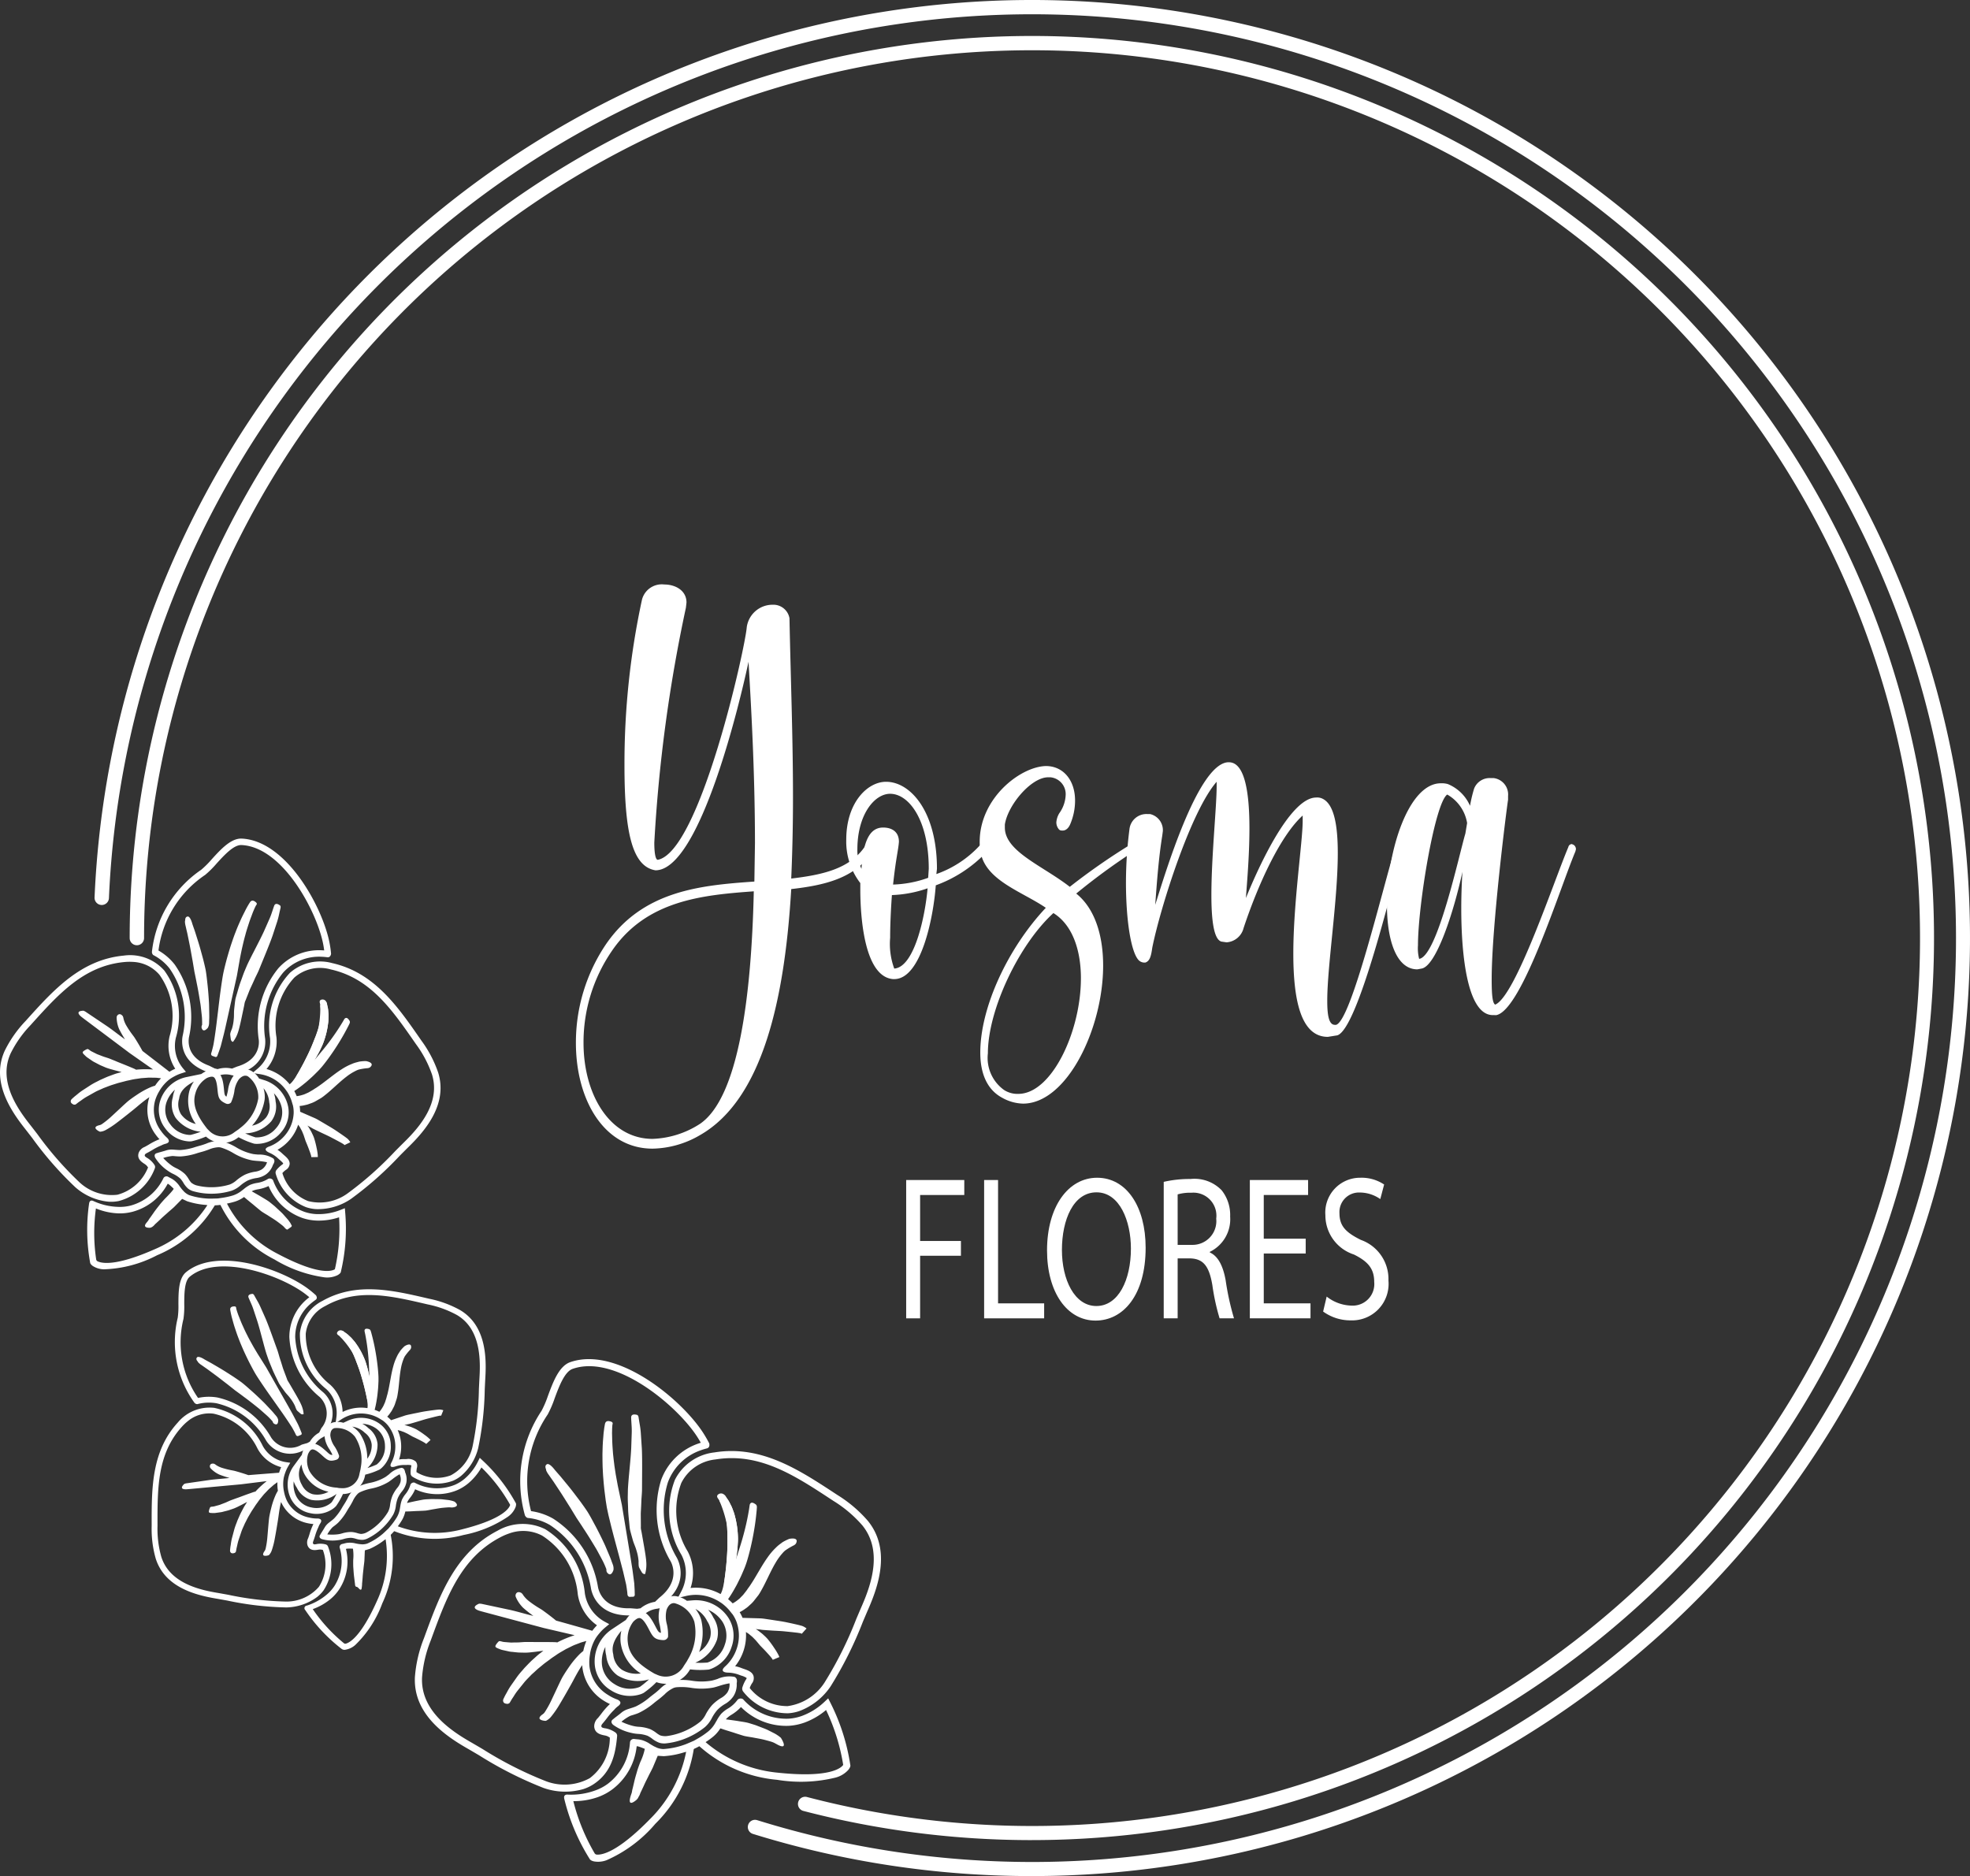 <?xml version="1.0" encoding="utf-8"?><svg id="Capa_1" data-name="Capa 1" xmlns="http://www.w3.org/2000/svg" width="169.582" height="161.516" viewBox="0 0 169.582 161.516" preserveAspectRatio="xMidYMid meet"><rect x="0" y="0" width="169.582" height="161.516" fill="#333333" stroke="none"/><defs><style>.cls-1{fill:#fff;}</style></defs><path class="cls-1" d="M88.825,161.516A80.775,80.775,0,0,1,64.81,157.885a.619.619,0,0,1,.368-1.183A79.537,79.537,0,1,0,9.378,77.319a.619.619,0,0,1-1.238-.053A80.759,80.759,0,0,1,145.929,23.654a80.758,80.758,0,0,1-57.104,137.862Zm0-3.096a77.915,77.915,0,0,1-19.672-2.513.619.619,0,1,1,.313-1.198,76.439,76.439,0,1,0-57.064-73.95.619.619,0,0,1-1.239,0,77.661,77.661,0,0,1,132.576-54.915A77.661,77.661,0,0,1,88.825,158.419Z"/><path class="cls-1" d="M49.575,89.782a15.118,15.118,0,0,1,2.569-8.461c3.174-4.65,8.16-5.102,12.794-5.425l.051-3.294c0-6.265-.353-12.142-.554-15.63-.655,3.1-4.13,17.955-8.009,17.955-2.015-.322-2.67-3.294-2.67-9.042A66.712,66.712,0,0,1,55.267,51.611a1.76,1.76,0,0,1,1.914-1.291c.957,0,1.914.516,1.914,1.55l-.051.452a130.123,130.123,0,0,0-2.72,20.216c0,.904.101,1.485.302,1.485,3.626-.71,7.505-18.149,7.656-20.022a2.237,2.237,0,0,1,2.216-1.937A1.408,1.408,0,0,1,67.96,53.225c.101,5.103.302,10.27.302,15.437q0,3.487-.151,6.975c2.72-.323,5.087-.84,6.396-2.841a.249.249,0,0,1,.252-.129.44.44,0,0,1,.353.452.474.474,0,0,1-.051.259c-1.511,2.26-4.13,2.842-6.95,3.165-.554,9.366-2.418,18.084-7.858,21.185a8.344,8.344,0,0,1-4.08,1.162C51.993,98.889,49.575,94.691,49.575,89.782Zm10.678,6.976c3.324-2.261,4.432-10.98,4.635-20.022-4.432.323-9.268.775-12.24,5.167a13.906,13.906,0,0,0-2.417,7.879c0,4.457,2.266,8.267,5.943,8.267A7.987,7.987,0,0,0,60.253,96.758Z"/><path class="cls-1" d="M76.878,84.293c-2.418-.194-2.821-5.103-2.821-7.751v-.516a5.864,5.864,0,0,1-1.209-3.747c0-3.165,1.813-4.973,3.425-4.973,2.115,0,4.382,2.584,4.382,7.492l-.051.453a9.271,9.271,0,0,0,3.728-2.454.288.288,0,0,1,.251-.129c.151,0,.353.194.353.516a.372.372,0,0,1-.101.259,11.325,11.325,0,0,1-4.281,2.777c-.202,2.777-1.259,8.073-3.576,8.073Zm3.022-8.72.05-.775c0-4.198-1.713-6.459-3.324-6.459-1.36,0-2.821,1.809-2.821,4.779a3.636,3.636,0,0,0,.353,1.679c.151-2.39.705-3.552,1.863-3.552.706,0,1.36.322,1.36,1.227-.05.71-.252,1.356-.503,3.682A9.72,9.72,0,0,0,79.9,75.573Zm-.051.904a10.317,10.317,0,0,1-3.072.582c-.051.71-.151,2.26-.151,3.681a6.144,6.144,0,0,0,.353,2.648C78.741,83.259,79.648,78.802,79.849,76.477Z"/><path class="cls-1" d="M86.248,94.497c-1.309-.71-1.863-2.131-1.863-3.875,0-3.94,2.417-9.042,5.641-12.466-2.066-1.421-5.339-2.39-5.641-4.973a4.011,4.011,0,0,1-.051-.71c0-3.746,3.476-6.459,5.692-6.523,1.511,0,2.518,1.228,2.518,2.971a5.164,5.164,0,0,1-.403,2.002c-.151.388-.404.581-.655.581-.151,0-.252,0-.353-.129a.931.931,0,0,1-.201-.581,1.8,1.8,0,0,1,.251-.775,2.89,2.89,0,0,0,.554-1.615,1.455,1.455,0,0,0-1.309-1.485h-.201c-1.461,0-3.476,2.39-3.727,4.069v.259c0,2.066,3.273,3.294,5.59,5.102a55.592,55.592,0,0,1,5.189-3.616.411.411,0,0,1,.201-.065.284.284,0,0,1,.201.194l.05.129a.379.379,0,0,1-.151.323A55.371,55.371,0,0,0,92.644,76.93c1.612,1.291,2.317,3.616,2.317,6.2,0,5.426-3.123,11.884-6.901,11.884A3.863,3.863,0,0,1,86.248,94.497Zm6.8-10.269c0-2.39-.705-4.586-2.368-5.619-2.971,2.712-5.641,8.332-5.641,12.078a3.391,3.391,0,0,0,1.41,3.165,2.132,2.132,0,0,0,1.209.323C90.528,94.174,93.047,88.813,93.047,84.228Z"/><path class="cls-1" d="M111.332,82.096c0-4.391.806-9.623.806-11.432v-.452c-1.864,1.679-3.779,5.748-5.088,9.688a1.623,1.623,0,0,1-1.461,1.228l-.453-.065c-.655-.194-.857-1.873-.857-4.004,0-3.294.453-7.622.453-9.366v-.388c-2.216,2.519-4.835,10.786-5.54,14.274-.101.71-.201,1.163-.605,1.292h-.101a.702.702,0,0,1-.453-.194c-.655-.646-1.108-3.359-1.108-6.717a36.483,36.483,0,0,1,.303-4.586,1.469,1.469,0,0,1,1.511-1.291h.252a1.418,1.418,0,0,1,1.108,1.485l-.051.388c-.302,1.873-.453,3.875-.604,5.942C100.25,75.38,103.071,65.82,105.69,65.626h.101c1.41,0,1.763,2.778,1.763,5.684,0,2.518-.252,5.166-.303,6.006.806-2.002,3.677-8.654,6.045-8.654a1.032,1.032,0,0,1,.605.129c.957.516,1.259,2.325,1.259,4.65,0,4.069-.907,9.688-.907,12.724,0,1.291.151,2.066.655,2.066h.101c1.309-.323,4.029-11.82,5.087-15.242.05-.194.151-.323.252-.323l.201.065a.34.34,0,0,1,.201.323l-.051.259c-.755,2.519-3.778,15.308-5.59,15.824l-.806.129C111.935,89.266,111.332,85.972,111.332,82.096Z"/><path class="cls-1" d="M128.509,87.393c-2.216,0-2.72-5.232-2.72-9.171,0-1.227.05-2.39.101-3.165-.755,3.488-2.267,8.138-3.526,8.332l-.353.065c-1.813,0-2.62-2.519-2.62-5.554,0-4.651,1.864-10.464,4.634-10.464a1.924,1.924,0,0,1,.604.065,3.556,3.556,0,0,1,1.914,1.873,12.037,12.037,0,0,1,.353-1.485,1.435,1.435,0,0,1,1.36-.904h.302a1.425,1.425,0,0,1,1.26,1.55v.322c-.102.582-1.411,10.851-1.411,15.437,0,1.227.051,2.066.303,2.196,1.763-.71,5.087-10.722,6.296-13.563a.32.32,0,0,1,.302-.259l.151.065a.45.45,0,0,1,.201.387l-.051.194c-1.309,3.1-4.583,13.628-6.799,14.08Zm-2.367-15.63.151-.904a3.466,3.466,0,0,0-1.712-2.454c-1.058.71-2.519,9.495-2.519,12.982a3.634,3.634,0,0,0,.101,1.163C123.724,82.355,125.588,73.636,126.142,71.763Z"/><path class="cls-1" d="M54.19,137.479l.317-.013c.121-.005.136-.153.136-.153l-.011-.415c-.007-.162-.015-.353-.033-.585l-.151-1.145c-.045-.322-.101-.661-.158-1.009l-.76-4.606-.347-1.638c-.059-.308-.123-.642-.18-.986l-.03-.193c-.054-.346-.109-.703-.146-1.067-.046-.336-.069-.669-.091-.987L52.72,124.45c-.017-.252-.022-.491-.026-.713l-.009-.336c.002-.299.012-.547.027-.699.01-.06.022-.109.028-.147.02-.132-.171-.176-.171-.176l-.028-.009c-.176-.052-.404-.059-.464.215-.039.184-.08.45-.117.785l-.027.332c-.02.232-.042.485-.052.751l-.006.185c-.011.35-.024.72-.012,1.084-.001.373.02.749.04,1.117l.012.201c.03.425.069.834.108,1.203.078.69.166,1.284.214,1.539.047.274.193.906.381,1.648.132.531.296,1.137.463,1.756l.227.845c.235.857.452,1.734.593,2.394.044.245.07.46.092.63l.021.232C54.048,137.476,54.19,137.479,54.19,137.479Z"/><path class="cls-1" d="M47.028,126.621a1.961,1.961,0,0,0,.21.351l.225.324c.085.118.176.246.269.389l.464.703c.196.296.388.603.569.892.115.183.225.36.325.515l.547.898.105.158c.12.18.305.456.521.794.265.394.589.915.971,1.551.114.182.213.368.309.548l.185.344c.113.209.217.402.296.589.066.143.116.271.158.376L52.2,135.1a.558.558,0,0,0,.005.135.333.333,0,0,0,.043.128l.013.018.011.015c.284.343.455-.007.534-.219a.897.897,0,0,0,.002-.265l-.022-.115c-.033-.112-.084-.233-.134-.371-.062-.193-.152-.403-.248-.631l-.174-.411c-.081-.195-.166-.396-.261-.588-.291-.616-.591-1.208-.842-1.662-.256-.487-.475-.864-.578-1.021-.088-.135-.314-.464-.619-.88l-.253-.334c-.246-.324-.514-.679-.79-1.013l-.537-.653c-.114-.141-.229-.269-.333-.387l-.248-.286c-.504-.66-.685-.5-.685-.5l-.004.004,0,0s-.204.074-.097.376a.488.488,0,0,1,.028.109A.376.376,0,0,0,47.028,126.621Z"/><path class="cls-1" d="M55.013,134.942a.945.945,0,0,1-.04-.263l-.005-.153.003-.116a4.117,4.117,0,0,0-.191-.953c-.074-.28-.22-.562-.306-.867l-.09-.322c-.054-.194-.101-.365-.141-.534-.007-.03-.014-.059-.02-.089q-.008-.059-.015-.114c-.014-.118-.024-.225-.034-.331l-.02-.207c-.042-.394-.083-.811-.088-1.188l-.011-.303c-.01-.24-.018-.457-.016-.642l.011-.569c.006-.238.047-.785.105-1.395l.057-.625c.046-.495.096-1.032.122-1.554l.002-.025.043-1.274a6.321,6.321,0,0,0-.01-.676l-.016-.265c-.01-.161-.019-.296-.02-.403,0,0-.059-.352.365-.291a.664.664,0,0,1,.17.04c.054.019.097.162.097.162.021.139.06.384.06.384l.049.289a6.908,6.908,0,0,1,.091.753l.087,1.32c.027.597.025,1.214.024,1.759l-.011,1.843c-.004.122-.017.32-.036.579-.012.137-.018.287-.024.452-.005.144-.011.297-.021.459l-.009.189c-.007.112-.014.227-.015.344l.008,1.06a.961.961,0,0,0,.01.24c.018.103.044.211.07.362l.124.71c.103.583.202,1.134.249,1.59l.009.122a3.006,3.006,0,0,1-.097,1.07c-.148.041-.262-.114-.262-.114S55.172,135.244,55.013,134.942Z"/><path class="cls-1" d="M61.049,124.259c-.143-.282-.313-.579-.505-.88-1.833-2.863-7.343-7.467-11.391-6.13l-.057.019c-.972.334-1.477,1.692-1.923,2.891a8.833,8.833,0,0,1-.555,1.302l0,0a10.896,10.896,0,0,0-1.427,9.011c.122.218.26.213.26.213a4.672,4.672,0,0,1,1.879.602,8.088,8.088,0,0,1,3.548,5.489c.073.396.578,2.366,3.38,2.298l.571.046.572-.076.068-.058a2.058,2.058,0,0,1,1.105-.489l.247-.044.331-.431c2.239-1.765,1.234-3.697,1.095-3.942a8.059,8.059,0,0,1-.754-6.458,4.606,4.606,0,0,1,2.828-2.763c.174-.064.351-.116.534-.164C61.156,124.609,61.049,124.259,61.049,124.259Zm-.938.022a5.205,5.205,0,0,0-3.194,3.123,8.712,8.712,0,0,0,.811,7.011c.095.168.877,1.679-.963,3.129l-.378.36a2.644,2.644,0,0,0-1.249.558l-.296.043-.559-.044-.066,0c-2.277.055-2.678-1.486-2.743-1.838a8.687,8.687,0,0,0-3.842-5.87,5.318,5.318,0,0,0-1.918-.656,10.223,10.223,0,0,1,1.432-8.319,9.1,9.1,0,0,0,.604-1.405c.379-1.018.85-2.284,1.547-2.524,3.709-1.298,9.027,3.202,10.729,5.861.108.169.208.335.299.499C60.251,124.231,60.182,124.256,60.111,124.281Z"/><path class="cls-1" d="M51.242,141.099a3.594,3.594,0,0,1,.331-.455,3.712,3.712,0,0,1,.521-.528l.35-.29-.4-.216a3.355,3.355,0,0,1-1.698-2.432,7.36,7.36,0,0,0-3.399-5.518,4.339,4.339,0,0,0-4.125.127c-3.625,1.874-4.966,5.533-6.261,9.072l-.066.18a11.302,11.302,0,0,0-.78,3.359c-.136,3.083,2.462,4.946,4.427,6.079.36.207.725.422,1.094.639a32.9,32.9,0,0,0,5.55,2.812,5.601,5.601,0,0,0,3.441.096,3.657,3.657,0,0,0,.877-.422c1.549-1.026,1.887-2.606,2.021-4.16a.353.353,0,0,0-.165-.299,2.159,2.159,0,0,0-.813-.341c-.35-.046-.377-.11-.382-.203-.005-.079.048-.148.168-.287l.091-.108c.074-.092.146-.185.219-.278a5.677,5.677,0,0,1,.632-.728,1.933,1.933,0,0,1,.327-.309c.495-.363-.07-.574-.07-.574a3.673,3.673,0,0,1-.795-.397,3.322,3.322,0,0,1-1.594-2.456,3.9,3.9,0,0,1,.032-.96l.02-.139a3.867,3.867,0,0,1,.447-1.263m-4.238,7.047a1.323,1.323,0,0,0,.43-.346,8.274,8.274,0,0,0,.749-1.085c.402-.67.8-1.381.99-1.721l.168-.307c.078-.149.195-.371.34-.628.119-.209.266-.457.437-.704.003.056.007.112.013.168a3.935,3.935,0,0,0,1.878,2.915,4.21,4.21,0,0,0,.496.266l-.045.039a6.241,6.241,0,0,0-.703.805c-.07.09-.14.18-.211.269l-.077.091a.995.995,0,0,0-.318.726c.036.591.557.702.869.767a1.18,1.18,0,0,1,.294.085c.06.036.12.07.18.103a4.335,4.335,0,0,1-1.729,3.498,4.5,4.5,0,0,1-3.775.258,32.469,32.469,0,0,1-5.442-2.763c-.371-.218-.738-.433-1.098-.641-1.827-1.053-4.241-2.771-4.12-5.52a10.75,10.75,0,0,1,.743-3.174l.066-.18c1.313-3.586,2.554-6.973,5.966-8.738a5.168,5.168,0,0,1,.75-.319,3.51,3.51,0,0,1,2.81.192,6.733,6.733,0,0,1,3.071,5.047,3.996,3.996,0,0,0,1.654,2.676,4.424,4.424,0,0,0-.407.474c-.193-.056-.391-.113-.593-.169-.907-.257-1.847-.523-2.521-.709-.515-.426-1.075-.829-1.198-.916-.036-.025-.101-.064-.186-.116a8.855,8.855,0,0,1-.934-.631,2.433,2.433,0,0,1-.495-.505c-.03-.045-.05-.077-.064-.101a1.193,1.193,0,0,0-.105-.109c-.306-.168-.436-.011-.49.111a.454.454,0,0,0-.015.177,1.923,1.923,0,0,0,.106.241,2.947,2.947,0,0,0,.54.741,10.508,10.508,0,0,0,.888.703c-.53-.117-1.418-.388-2.051-.524l-2.355-.502a1.002,1.002,0,0,0-.245-.026.142.142,0,0,0-.061.015l-.009.004c-.807.375.133.608.133.608.089.027.205.058.34.094l5.142,1.374.98.228,1.012.236.664.154a10.05,10.05,0,0,0-1.36.55q-.07.036-.136.073a.709.709,0,0,0-.111-.017c-.061-.005-.131-.006-.215-.009l-.218-.003c-.199-.003-.43-.006-.664-.005l-.33.001c-.211.001-.418.002-.608-.005l-.584-.001c-.083.001-.289.015-.549.035-.074.005-.153.005-.235.006l-.157.003c-.056-.001-.113.001-.171.003a1.582,1.582,0,0,1-.261-.006l-.459-.038a.944.944,0,0,1-.205-.039l-.112-.027a.238.238,0,0,0-.148.004l-.015.014-.019.018c-.024.024-.047.048-.069.073a1.586,1.586,0,0,0-.12.153l-.008.012-.007.011q-.024.04-.046.082a.15.15,0,0,0,.017.148,1.137,1.137,0,0,0,.227.117l.077.03a1.484,1.484,0,0,0,.327.104l.424.094a1.939,1.939,0,0,0,.353.055c.048.004.096.008.158.017l.154.016c.099.011.195.021.29.025l.54.012a6.067,6.067,0,0,0,.628-.051c.168-.016.356-.041.55-.067.12-.016.244-.033.371-.048l-.033.025-.359.277c-.112.091-.238.204-.375.328l-.191.172c-.153.141-.309.302-.47.47l-.2.208c-.068.083-.14.165-.213.248a6.331,6.331,0,0,0-.422.517l-.547.778a5.247,5.247,0,0,0-.302.506c-.039.071-.075.139-.114.204-.062.107-.111.209-.155.298a1.002,1.002,0,0,1-.046.094.455.455,0,0,0-.041.13c0,.009-.001.018-.001.026.002.262.256.29.406.29a.464.464,0,0,0,.152-.074c.031-.047.062-.101.097-.161.043-.075.093-.161.154-.251.046-.066.091-.138.139-.214a4.689,4.689,0,0,1,.297-.43l.575-.717c.123-.153.263-.295.401-.435.084-.085.166-.169.225-.234L46,143.951c.14-.13.274-.256.404-.362l.23-.189c.116-.096.221-.183.317-.253l.381-.28c.073-.056.188-.145.344-.245l.176-.119a5.071,5.071,0,0,1,.47-.298l.389-.228.464-.227a3.498,3.498,0,0,1,.45-.194l.18-.069c.101-.04.204-.081.301-.109l.124-.035c.083-.023.164-.046.245-.068a4.615,4.615,0,0,0-.263.86c-.104.082-.205.17-.305.264a7.866,7.866,0,0,0-.975,1.189c-.26.376-.438.67-.497.774-.096.156-.287.562-.591,1.212l-.356.756a8.307,8.307,0,0,1-.581,1.055.718.718,0,0,1-.2.208s-.312.199-.262.362S46.952,148.172,47.004,148.146Z"/><path class="cls-1" d="M61.928,129.2c.03.065.069.13.109.199a1.524,1.524,0,0,1,.147.299l.129.319.09.304a2.489,2.489,0,0,1,.088.395c.016.09.032.18.045.227l.028.264c.015.132.03.259.035.377l.01.224c.006.108.011.207.01.3l.001.334c.002.067.005.184.002.34l-.001.159c0,.123.001.263-.009.424-.011.467-.061,1.048-.103,1.498-.064.599-.125,1.067-.18,1.39a2.24,2.24,0,0,1-.078.588l.547.175.168-.634c.102-.409.21-.97.294-1.42.081-.495.168-1.066.21-1.54.02-.17.03-.328.037-.467l.009-.143c.012-.176.012-.311.011-.385a8.221,8.221,0,0,0-.069-.913c-.017-.154-.049-.32-.081-.49l-.045-.233c-.022-.073-.041-.148-.06-.223a3.334,3.334,0,0,0-.155-.501l-.045-.12c-.027-.076-.055-.151-.095-.241l-.146-.288a2.212,2.212,0,0,0-.229-.383c-.035-.05-.069-.096-.089-.131a.89.89,0,0,0-.148-.197"/><path class="cls-1" d="M63.416,144.564a.711.711,0,0,1,.005.328l-.004.044a1.832,1.832,0,0,1-.291,1.111,2.171,2.171,0,0,1-.739.666,3.144,3.144,0,0,0-.644.509,3.693,3.693,0,0,0-.452.667,2.623,2.623,0,0,1-.6.795,6.568,6.568,0,0,1-1.894,1.067c-.055.02-.11.039-.165.057a6.197,6.197,0,0,1-1.344.287,1.48,1.48,0,0,1-.414-.025l-.112-.028a2.327,2.327,0,0,1-.635-.362,2.374,2.374,0,0,0-.391-.243,2.736,2.736,0,0,0-.812-.16,3.304,3.304,0,0,1-.585-.09,4.186,4.186,0,0,1-1.565-.698c-.306-.291-.004-.469-.004-.469.108-.094.229-.186.348-.277.149-.113.261-.198.359-.283a1.671,1.671,0,0,1,.549-.306c.08-.029.162-.054.246-.081.124-.039.216-.068.308-.102.052-.019.106-.04.16-.062a5.677,5.677,0,0,0,1.213-.805c.134-.105.24-.189.342-.266.172-.128.324-.263.47-.393a3.267,3.267,0,0,1,1.026-.71,1.7,1.7,0,0,1,.356-.085,5.721,5.721,0,0,1,1.39.044,5.12,5.12,0,0,0,1.742-.007c.144-.033.307-.083.477-.137a2.464,2.464,0,0,1,1.477-.183A.405.405,0,0,1,63.416,144.564Zm-9.92,3.664a5.159,5.159,0,0,0,1.01.365,2.714,2.714,0,0,0,.475.071,3.314,3.314,0,0,1,.987.203,2.73,2.73,0,0,1,.509.306,2.189,2.189,0,0,0,.352.23,1.399,1.399,0,0,0,.555.062,5.625,5.625,0,0,0,1.204-.293,5.939,5.939,0,0,0,1.714-.965,2.119,2.119,0,0,0,.455-.624,4.225,4.225,0,0,1,.528-.773,3.726,3.726,0,0,1,.762-.611,1.701,1.701,0,0,0,.551-.469,1.244,1.244,0,0,0,.205-.746l-.005-.061a5.482,5.482,0,0,0-.858.213c-.187.059-.365.114-.525.15a5.597,5.597,0,0,1-1.946.019,5.298,5.298,0,0,0-1.245-.045,1.014,1.014,0,0,0-.224.054,2.643,2.643,0,0,0-.798.566c-.189.167-.354.312-.539.45-.098.074-.201.154-.307.238a6.253,6.253,0,0,1-1.38.907c-.063.026-.126.05-.188.073-.102.036-.201.068-.298.099a2.63,2.63,0,0,0-.257.084A3.926,3.926,0,0,0,53.495,148.228Z"/><path class="cls-1" d="M55.099,145.876a2.996,2.996,0,0,1-2.512-.355,2.857,2.857,0,0,1-1.378-2.106,3.338,3.338,0,0,1,1.394-3.101l1.64-1.09-.76,1.175c-.745.901-.833,1.48-.692,2.03a1.8,1.8,0,0,0,.725,1.312,2.416,2.416,0,0,0,1.647.329,3.721,3.721,0,0,1-1.735-2.645,3.018,3.018,0,0,1,.645-2.233,1.277,1.277,0,0,1,1.089-.492c.564.083.917.674,1.232,1.272l.032.061c.209.399.266.509.47.543a6.153,6.153,0,0,0-.09-.616,2.952,2.952,0,0,1,.002-1.584,1.27,1.27,0,0,1,1.289-.968,2.054,2.054,0,0,1,1.032.409l.51-.04a3.337,3.337,0,0,1,3.058,1.497,2.855,2.855,0,0,1,.283,2.501,2.982,2.982,0,0,1-1.769,1.9c-.065.023-.129.044-.195.062a7.454,7.454,0,0,1-1.61-.016c-.011.017-.023.034-.035.051a2.381,2.381,0,0,1-2.865,1.049,7.821,7.821,0,0,1-1.102.928,1.972,1.972,0,0,1-.239.106C55.141,145.862,55.12,145.869,55.099,145.876Zm-2.988-4.09a2.789,2.789,0,0,0-.29,1.567A2.246,2.246,0,0,0,52.914,145a2.394,2.394,0,0,0,2.038.276c.047-.017.096-.036.144-.058a7.884,7.884,0,0,0,.777-.638,3.4,3.4,0,0,1-2.71-.334,2.381,2.381,0,0,1-.977-1.714A2.465,2.465,0,0,1,52.111,141.786Zm4.985-.583c-.732-.038-.883-.251-1.216-.887l-.031-.061c-.154-.294-.475-.905-.776-.949-.185-.028-.406.156-.56.313a2.425,2.425,0,0,0-.472,1.75c.086.984.73,1.784,2.088,2.596l.207.123.203.086a1.785,1.785,0,0,0,2.334-.766c.027-.037.051-.076.076-.114l.165-.25.001,0,.12-.216a4.447,4.447,0,0,0,.533-3.215A2.449,2.449,0,0,0,58.06,138.02c-.112-.006-.452-.026-.679.572a2.481,2.481,0,0,0,.028,1.257,4.046,4.046,0,0,1,.097,1.079.438.438,0,0,1-.247.251A.67.67,0,0,1,57.095,141.203Zm2.755,1.943a7.839,7.839,0,0,0,1.062-.014c-.006-.004.043-.021.092-.038a2.363,2.363,0,0,0,1.391-1.512,2.248,2.248,0,0,0-.209-1.967,2.792,2.792,0,0,0-1.23-1.025,2.697,2.697,0,0,1,.449.668,2.332,2.332,0,0,1,.317,1.9A3.397,3.397,0,0,1,59.85,143.146Zm.01-4.631a2.674,2.674,0,0,1,.502.946,4.735,4.735,0,0,1-.182,2.762,2.331,2.331,0,0,0,.948-1.228,1.75,1.75,0,0,0-.254-1.429A2.317,2.317,0,0,0,59.86,138.515Z"/><path class="cls-1" d="M63.492,146.337a2.713,2.713,0,0,1-.849.768,2.771,2.771,0,0,0-.552.431,3.315,3.315,0,0,0-.386.574l-.099.169a2.658,2.658,0,0,1-.62.769,6.929,6.929,0,0,1-.914.624l-.331.19-.452.195c-.111.048-.221.096-.335.136a6.595,6.595,0,0,1-1.857.388,1.62,1.62,0,0,1-.536-.112l-.279-.131c-.15-.086-.293-.167-.446-.274a2.671,2.671,0,0,0-.346-.171,1.943,1.943,0,0,0-.609-.15c-.095-.009-.197-.019-.302-.033a.327.327,0,0,0-.346.268,4.879,4.879,0,0,1-1.905,3.59,4.154,4.154,0,0,1-1.08.573,6.062,6.062,0,0,1-2.351.362s-.431-.074-.32.376a17.439,17.439,0,0,0,2.173,5.147c.033.066.117.167.379.227a2.037,2.037,0,0,0,1.093-.107,11.637,11.637,0,0,0,4.188-3.128,11.577,11.577,0,0,0,3.345-6.657l.028-.131a.137.137,0,0,1,.228-.069,11.568,11.568,0,0,0,6.884,3.067,12.548,12.548,0,0,0,5.045-.194,2.252,2.252,0,0,0,1.086-.66c.148-.183.201-.341.17-.418a17.706,17.706,0,0,0-1.719-5.373l-.186-.369-.3.284a5.665,5.665,0,0,1-1.939,1.222,4.084,4.084,0,0,1-1.196.247,4.978,4.978,0,0,1-3.896-1.681A.384.384,0,0,0,63.492,146.337Zm-8.669,8.588c.027-.043.076-.085.097-.128.018-.037.038-.079.046-.096a1.102,1.102,0,0,0,.139-.281,1.149,1.149,0,0,1,.082-.184l.233-.496c.087-.204.191-.409.288-.602.063-.126.124-.248.172-.349.152-.291.27-.521.318-.625l.289-.689c.04-.099.085-.204.132-.313l.517.032,0,0a7.357,7.357,0,0,0,1.932-.389,11.216,11.216,0,0,1-3.079,5.769c-2.846,2.922-4.188,3.132-4.625,3.093a.236.236,0,0,1-.18-.118,17.051,17.051,0,0,1-1.83-4.484,6.172,6.172,0,0,0,2.107-.346,4.774,4.774,0,0,0,1.237-.658,5.342,5.342,0,0,0,2.107-3.708c.031-.077.701.212.701.212a4.769,4.769,0,0,1-.36,1.075c-.045.1-.141.355-.259.7l-.086.298c-.074.254-.155.529-.214.798l-.122.519a1.992,1.992,0,0,0-.059.267.872.872,0,0,1-.044.18C53.844,155.834,54.823,154.925,54.823,154.925Zm12.068-5.558a2.258,2.258,0,0,0-.252-.148l-.505-.257c-.14-.071-.286-.128-.43-.184l-.653-.251c-.321-.103-.573-.18-.668-.205-.11-.031-.321-.069-.775-.14-.231-.039-.495-.075-.767-.111l-.354-.049c.02-.026.041-.051.062-.074l0-.001a2.295,2.295,0,0,1,.433-.329,3.752,3.752,0,0,0,.803-.655,5.483,5.483,0,0,0,4.108,1.617,4.844,4.844,0,0,0,1.374-.283,6.159,6.159,0,0,0,1.843-1.078,17.249,17.249,0,0,1,1.474,4.726c-.133.202-1.021,1.161-5.639.669a11.195,11.195,0,0,1-6.207-2.628,7.355,7.355,0,0,0,.639-.463,3.009,3.009,0,0,0,.633-.724c.059.019.118.039.178.06.203.07.412.134.612.196.185.057.361.111.526.168.337.108.602.192.719.225.103.026.363.073.687.123.111.022.231.044.356.067.23.042.481.087.72.148.184.048.366.097.532.146a1.78,1.78,0,0,1,.381.155l.129.07c.033.017.071.038.095.053,1.004.516.278-.593.278-.593A2.224,2.224,0,0,0,66.891,149.368Z"/><path class="cls-1" d="M60.233,149.8l-1.097.628s-.769.481-.07.377a5.051,5.051,0,0,0,1.669-.818Z"/><path class="cls-1" d="M74.71,130.937a11.326,11.326,0,0,0-2.629-2.233l-.158-.104c-3.15-2.07-6.406-4.212-10.435-3.556A4.34,4.34,0,0,0,58.099,127.4a7.367,7.367,0,0,0,.564,6.465,3.394,3.394,0,0,1,.002,3.105l-.315.599.657-.156a3.764,3.764,0,0,1,2.948.5l.153.099a3.954,3.954,0,0,1,.665.611l.188.237c.022.029.045.057.069.085a.705.705,0,0,1,.054.069,3.028,3.028,0,0,1,.34.678l.007.021.045.153a3.469,3.469,0,0,1-.052,2.055,3.624,3.624,0,0,1-.95,1.5c-.701.597.23.581.23.581a2.843,2.843,0,0,1,.882.173c.074.029.155.058.237.086a1.525,1.525,0,0,1,.453.204.291.291,0,0,1-.059.126,2.842,2.842,0,0,0-.322.72.427.427,0,0,0,.067.303,4.875,4.875,0,0,0,3.873,1.886,3.668,3.668,0,0,0,.956-.184,5.602,5.602,0,0,0,2.706-2.127,32.851,32.851,0,0,0,2.78-5.564c.168-.395.333-.785.499-1.166C75.68,136.376,76.655,133.332,74.71,130.937Zm-6.196,1.955c.314-.605-.569-.407-.569-.407a3.145,3.145,0,0,0-.367.168l-.055.029c-.045.024-.092.049-.165.094l-.188.141a2.776,2.776,0,0,0-.379.324,5.454,5.454,0,0,0-.711.835c-.211.291-.397.594-.586.906l-.486.821c-.144.245-.28.456-.398.633-.063.101-.123.181-.169.244-.037.049-.067.09-.088.124q-.074.117-.284.378a1.728,1.728,0,0,1-.211.24l-.088.09a1.405,1.405,0,0,1-.216.199,2.819,2.819,0,0,1-.484.328,4.461,4.461,0,0,0-.395-.364c.024-.034.047-.067.069-.101a9.959,9.959,0,0,0,.544-.892c.134-.229.246-.46.351-.676l.092-.189c.09-.185.164-.359.23-.515l.08-.188c.067-.15.112-.278.145-.371l.028-.076c.061-.167.185-.572.319-1.102.148-.587.28-1.216.372-1.77.124-.704.191-1.343.219-1.653.015-.124.021-.236.027-.334l.003-.048a.995.995,0,0,0-.011-.113.28.28,0,0,0-.092-.134c-.156-.106-.389-.264-.505.005-.014.063-.025.14-.037.228s-.025.186-.048.304c-.051.305-.161.916-.329,1.584-.129.528-.299,1.125-.479,1.677-.097.297-.234.74-.305.94.03-.224.103-.629.12-.831.02-.17.029-.328.037-.467l.009-.143c.012-.176.012-.311.011-.385a8.29,8.29,0,0,0-.069-.913c-.018-.154-.049-.32-.081-.49l-.045-.233c-.022-.073-.041-.148-.06-.223a3.345,3.345,0,0,0-.155-.501l-.045-.12c-.027-.076-.055-.151-.095-.241l-.146-.288a2.215,2.215,0,0,0-.229-.383c-.035-.05-.068-.096-.089-.131a.871.871,0,0,0-.148-.197.395.395,0,0,0-.561-.027.189.189,0,0,0-.059.211.371.371,0,0,0,.067.122,1.48,1.48,0,0,1,.116.188,10.363,10.363,0,0,1,.635,2.006c.015.132.03.259.035.377l.01.224c.006.108.011.207.01.3l.002.334c.002.067.005.184.002.34l-.001.159c.001.123.001.263-.009.424-.011.467-.061,1.048-.103,1.498-.064.599-.125,1.067-.18,1.39a4.879,4.879,0,0,1-.12.535,2.043,2.043,0,0,1-.138.379c-.013.025-.028.049-.043.073a4.35,4.35,0,0,0-2.582-.524,4,4,0,0,0-.247-3.152,6.736,6.736,0,0,1-.547-5.893,3.707,3.707,0,0,1,2.934-2.02c3.794-.617,6.808,1.365,10,3.463l.158.104a10.771,10.771,0,0,1,2.489,2.107c1.735,2.135.819,4.954-.02,6.888-.166.382-.332.774-.501,1.171a32.414,32.414,0,0,1-2.724,5.46,4.498,4.498,0,0,1-3.186,2.042,4.136,4.136,0,0,1-3.263-1.557,1.831,1.831,0,0,1,.192-.398.737.737,0,0,0,.13-.656c-.117-.347-.499-.479-.836-.595-.072-.025-.143-.049-.208-.076a2.717,2.717,0,0,0-.535-.152,4.248,4.248,0,0,0,.728-1.34,4.18,4.18,0,0,0,.203-1.61c.035.026.076.053.118.081l.062.041a.808.808,0,0,1,.13.098l.229.19c.047.043.092.09.137.136l.088.09a2.108,2.108,0,0,1,.18.2l.133.158c.052.061.092.107.126.151.025.028.079.082.148.154.133.135.333.339.519.549.133.144.259.287.342.398l.003.004a1.008,1.008,0,0,1,.097.148l.566-.237a2.079,2.079,0,0,0-.121-.26,5.09,5.09,0,0,0-.305-.498,8.763,8.763,0,0,0-.587-.801,3.772,3.772,0,0,0-.322-.318,2.557,2.557,0,0,0-.268-.229l-.088-.069c-.062-.05-.126-.099-.205-.154l-.136-.083.264.029c.072.006.135.016.184.024.051.008.093.014.112.015.115.013.401.034.762.057.139.011.29.018.448.026.245.013.505.026.793.057.404.041.795.081,1.073.117l.079.013a1.296,1.296,0,0,1,.167.032l.076.038.412-.456a.753.753,0,0,0-.144-.103,1.052,1.052,0,0,0-.361-.151l-.094-.027c-.297-.073-.7-.164-1.117-.251-.283-.06-.577-.104-.849-.145-.129-.019-.253-.038-.374-.058l-.748-.111-.068-.007a2.634,2.634,0,0,0-.277-.02l-1.474-.043a3.665,3.665,0,0,0-.25-.49,3.012,3.012,0,0,0,.479-.292,2.015,2.015,0,0,0,.315-.249l.094-.085a2.603,2.603,0,0,0,.319-.322l.403-.512a3.801,3.801,0,0,0,.218-.353c.112-.192.241-.433.374-.702.074-.148.151-.307.231-.47.206-.424.418-.862.667-1.279a4.916,4.916,0,0,1,.567-.788,1.974,1.974,0,0,1,.258-.26,5.75,5.75,0,0,1,.759-.451A.595.595,0,0,0,68.514,132.892Z"/><path class="cls-1" d="M18.267,90.9l.271.096c.103.037.166-.083.166-.083l.131-.353c.049-.138.107-.302.17-.502l.26-1.013c.071-.286.139-.59.208-.901l.919-4.127.262-1.493c.055-.279.114-.582.182-.89l.04-.172c.072-.309.146-.628.238-.946.075-.298.168-.585.257-.861l.065-.201c.071-.217.148-.42.219-.608l.106-.285c.102-.251.195-.456.259-.578.029-.047.056-.084.073-.114.061-.104-.084-.206-.084-.206l-.021-.017c-.131-.103-.319-.186-.462.024-.095.141-.22.351-.363.62l-.135.27c-.095.188-.199.393-.298.613l-.068.153c-.128.29-.263.597-.377.906-.127.313-.236.636-.344.952l-.058.173c-.119.367-.224.724-.316,1.047-.168.606-.294,1.135-.34,1.365-.053.246-.144.826-.237,1.513-.069.491-.136,1.055-.204,1.632l-.095.787c-.093.799-.206,1.609-.311,2.212-.046.221-.097.41-.136.561l-.061.202A.18.18,0,0,0,18.267,90.9Z"/><path class="cls-1" d="M15.92,79.356a1.774,1.774,0,0,0,.058.366l.079.348c.031.128.065.267.095.417l.152.748c.065.315.122.638.176.942.034.193.067.378.099.542l.156.939.035.168c.04.192.102.486.17.843.089.421.186.968.291,1.632.035.191.055.382.075.565l.039.351c.024.214.047.411.049.595.007.143.006.267.005.369l0,.048a.505.505,0,0,0-.041.116.3.3,0,0,0-.008.122l.005.019.004.016c.122.384.384.148.523-.003a.813.813,0,0,0,.091-.222l.02-.104c.01-.105.008-.224.013-.357.013-.183.009-.39.005-.614l-.008-.405c-.003-.191-.005-.389-.02-.582-.036-.616-.088-1.214-.145-1.681-.05-.496-.107-.886-.14-1.053-.029-.143-.107-.496-.223-.948l-.1-.366c-.097-.355-.202-.744-.322-1.118l-.23-.73c-.048-.157-.101-.303-.149-.438l-.112-.324c-.2-.725-.406-.652-.406-.652l-.005.002v0s-.196-.006-.209.283a.447.447,0,0,1-.014.101A.337.337,0,0,0,15.92,79.356Z"/><path class="cls-1" d="M19.816,89.046a.854.854,0,0,1,.055-.235l.048-.13.042-.096a3.735,3.735,0,0,0,.162-.866c.032-.26.005-.546.036-.832l.033-.301c.02-.181.038-.341.062-.497l.013-.082c.009-.035.017-.068.026-.101.028-.104.056-.197.083-.29l.053-.18c.098-.345.205-.709.327-1.028l.093-.259c.073-.205.139-.39.204-.545l.201-.474c.085-.198.305-.643.56-1.136l.259-.506c.206-.401.429-.835.628-1.264l.01-.02.467-1.056a5.74,5.74,0,0,0,.22-.571l.076-.228c.046-.138.084-.256.119-.345,0,0,.07-.315.405-.121a.607.607,0,0,1,.129.091c.039.034.027.169.027.169-.029.124-.08.343-.08.343l-.057.26a6.243,6.243,0,0,1-.178.663l-.373,1.138c-.179.51-.389,1.028-.574,1.486l-.632,1.544c-.045.101-.122.263-.226.474-.057.111-.112.236-.173.371-.053.119-.11.246-.173.378l-.072.155c-.043.091-.088.186-.129.284l-.352.893a.869.869,0,0,0-.073.205c-.02.093-.034.192-.063.328l-.135.638c-.11.525-.214,1.021-.328,1.42l-.034.106a2.723,2.723,0,0,1-.443.867c-.139-.016-.182-.184-.182-.184S19.848,89.353,19.816,89.046Z"/><path class="cls-1" d="M28.499,82.111c-.024-.286-.067-.592-.127-.911C27.8,78.175,24.727,72.444,20.874,72.2l-.054-.003c-.93-.048-1.813.922-2.593,1.778a7.977,7.977,0,0,1-.907.906v0A9.867,9.867,0,0,0,13.075,81.97c.029.225.146.267.146.267a4.23,4.23,0,0,1,1.375,1.141,7.324,7.324,0,0,1,1.125,5.811c-.072.357-.314,2.184,2.063,3.074l.464.231.506.13.076-.026a1.864,1.864,0,0,1,1.094-.037l.222.046.424-.25a2.699,2.699,0,0,0,2.253-2.941,7.299,7.299,0,0,1,1.55-5.681,4.172,4.172,0,0,1,3.31-1.365c.168.005.334.022.504.043C28.471,82.441,28.499,82.111,28.499,82.111Zm-.795-.299a4.714,4.714,0,0,0-3.739,1.544,7.89,7.89,0,0,0-1.689,6.165c.023.173.169,1.707-1.867,2.303l-.439.174a2.394,2.394,0,0,0-1.238.046l-.263-.064-.455-.226-.056-.023c-1.931-.723-1.747-2.154-1.683-2.472A7.867,7.867,0,0,0,15.031,83.03a4.816,4.816,0,0,0-1.39-1.199,9.258,9.258,0,0,1,4.015-6.505,8.23,8.23,0,0,0,.983-.976c.662-.727,1.486-1.632,2.153-1.597,3.555.164,6.502,5.742,7.033,8.551.034.178.061.352.083.52C27.837,81.818,27.771,81.815,27.703,81.812Z"/><path class="cls-1" d="M14.566,92.944a3.267,3.267,0,0,1,.432-.27,3.371,3.371,0,0,1,.616-.267l.392-.126-.263-.317a3.038,3.038,0,0,1-.605-2.618,6.666,6.666,0,0,0-.99-5.785A3.93,3.93,0,0,0,10.64,82.272c-3.679.349-6.043,2.97-8.327,5.505l-.116.129A10.235,10.235,0,0,0,.406,90.465C-.75,93.01.803,95.453,2.071,97.069c.232.296.466.599.703.906a29.788,29.788,0,0,0,3.712,4.239,5.072,5.072,0,0,0,2.858,1.244,3.313,3.313,0,0,0,.879-.058,4.546,4.546,0,0,0,3.104-2.812.32.32,0,0,0-.037-.307,1.957,1.957,0,0,0-.567-.561c-.279-.157-.28-.219-.253-.3.023-.068.09-.108.238-.184l.113-.06c.093-.052.185-.106.278-.16a5.137,5.137,0,0,1,.777-.398,1.749,1.749,0,0,1,.379-.149c.539-.138.135-.506.135-.506a3.327,3.327,0,0,1-.533-.602,3.008,3.008,0,0,1-.509-2.603,3.527,3.527,0,0,1,.351-.796l.064-.11a3.504,3.504,0,0,1,.803-.91M8.623,97.432a1.2,1.2,0,0,0,.478-.146,7.5,7.5,0,0,0,.996-.658c.564-.427,1.139-.89,1.413-1.111l.245-.202c.116-.099.289-.246.498-.412.171-.135.378-.294.605-.443-.016.048-.032.097-.046.145a3.564,3.564,0,0,0,.592,3.084,3.804,3.804,0,0,0,.327.391l-.051.018a5.655,5.655,0,0,0-.863.439c-.089.052-.178.104-.269.155l-.095.05a.901.901,0,0,0-.513.503c-.17.509.231.778.471.939a1.077,1.077,0,0,1,.218.171c.038.05.077.099.117.147a3.926,3.926,0,0,1-2.635,2.355,4.075,4.075,0,0,1-3.259-1.06,29.402,29.402,0,0,1-3.638-4.16c-.238-.309-.473-.614-.706-.91C1.33,95.224-.117,92.964.913,90.695a9.734,9.734,0,0,1,1.697-2.416l.116-.129c2.316-2.569,4.503-4.995,7.967-5.324a4.674,4.674,0,0,1,.738-.014,3.178,3.178,0,0,1,2.296,1.112,6.098,6.098,0,0,1,.874,5.279,3.619,3.619,0,0,0,.485,2.808,3.997,3.997,0,0,0-.502.261c-.143-.113-.291-.227-.441-.342-.675-.522-1.375-1.063-1.878-1.448-.289-.532-.623-1.06-.697-1.174-.022-.033-.063-.088-.117-.161a8.029,8.029,0,0,1-.571-.846,2.201,2.201,0,0,1-.245-.592c-.01-.048-.016-.082-.02-.107a1.08,1.08,0,0,0-.051-.127c-.201-.245-.363-.157-.449-.073a.411.411,0,0,0-.072.144,1.731,1.731,0,0,0,.007.238,2.669,2.669,0,0,0,.203.806,9.522,9.522,0,0,0,.508.891c-.406-.278-1.06-.805-1.546-1.134L7.404,87.129a.901.901,0,0,0-.197-.105.129.129,0,0,0-.057-.008l-.009.001c-.805.042-.094.555-.094.555.066.053.152.118.254.194l3.855,2.893.747.523.771.54.506.354a9.09,9.09,0,0,0-1.329.003c-.047.004-.094.01-.139.016a.651.651,0,0,0-.087-.052c-.05-.025-.108-.049-.178-.08l-.182-.076c-.167-.07-.359-.15-.556-.229l-.278-.111c-.178-.071-.352-.14-.51-.21l-.49-.198c-.07-.027-.248-.085-.473-.156-.064-.021-.13-.047-.2-.074l-.133-.051c-.047-.02-.095-.038-.144-.056a1.425,1.425,0,0,1-.217-.093l-.372-.187a.855.855,0,0,1-.16-.102l-.085-.06a.216.216,0,0,0-.126-.046l-.018.006-.022.009q-.042.018-.083.038a1.472,1.472,0,0,0-.152.088l-.01.007-.01.007c-.023.017-.045.035-.066.054a.137.137,0,0,0-.036.13,1.029,1.029,0,0,0,.151.175l.055.052a1.346,1.346,0,0,0,.24.198l.325.223a1.76,1.76,0,0,0,.278.165c.039.02.078.039.127.067l.124.065c.08.043.157.084.235.119l.45.193a5.486,5.486,0,0,0,.545.17c.147.044.313.086.485.13.107.027.216.055.328.085l-.036.01-.396.111c-.125.038-.269.091-.426.149l-.219.08c-.176.067-.361.15-.554.236L8.6,92.987c-.086.047-.174.091-.262.136a5.742,5.742,0,0,0-.529.292l-.723.469a4.748,4.748,0,0,0-.425.323c-.057.046-.11.091-.164.133-.088.069-.164.138-.231.198a.935.935,0,0,1-.07.064.412.412,0,0,0-.078.095l-.009.022c-.087.22.117.33.243.381a.422.422,0,0,0,.153-.011c.042-.029.087-.064.136-.102.062-.049.133-.104.214-.159.061-.04.123-.085.189-.133a4.216,4.216,0,0,1,.395-.261l.725-.408c.156-.087.321-.159.484-.23.099-.043.197-.086.268-.121l.283-.107c.161-.062.317-.122.462-.168l.258-.081c.13-.041.248-.079.352-.106l.415-.106c.08-.022.207-.058.372-.09l.188-.041a4.581,4.581,0,0,1,.496-.092l.404-.06.466-.034a3.168,3.168,0,0,1,.444-.011l.174.003c.098.001.199.001.29.01l.116.013c.077.009.153.017.229.026a4.182,4.182,0,0,0-.512.634c-.115.034-.23.073-.346.119a7.12,7.12,0,0,0-1.221.669c-.345.228-.595.415-.68.483-.133.099-.431.375-.907.819l-.555.515a7.537,7.537,0,0,1-.845.69A.651.651,0,0,1,8.56,96.87s-.33.061-.343.216S8.571,97.436,8.623,97.432Z"/><path class="cls-1" d="M27.567,86.56c.004.065.014.133.024.204a1.38,1.38,0,0,1,.022.301l0,.311-.028.286a2.241,2.241,0,0,1-.059.361c-.017.081-.034.162-.039.206l-.065.231c-.032.116-.062.228-.098.329l-.067.192c-.031.093-.06.178-.093.255l-.112.281c-.021.057-.058.157-.113.286l-.054.133c-.041.103-.088.221-.151.353-.167.389-.406.86-.593,1.224-.257.482-.466.854-.622,1.107a2.029,2.029,0,0,1-.264.468l.4.332.355-.476c.224-.309.504-.744.728-1.093.235-.389.501-.839.697-1.223.075-.136.136-.265.189-.38l.056-.117c.07-.143.115-.258.139-.32a7.414,7.414,0,0,0,.251-.79c.038-.136.067-.285.098-.439l.041-.211c.007-.069.016-.138.025-.208a3.018,3.018,0,0,0,.039-.474l.003-.117c.003-.073.004-.145.002-.235l-.025-.292a2.002,2.002,0,0,0-.063-.399c-.013-.053-.025-.104-.03-.14a.808.808,0,0,0-.058-.215"/><path class="cls-1" d="M23.623,99.971a.646.646,0,0,1-.106.277l-.019.036a1.659,1.659,0,0,1-.62.835,1.966,1.966,0,0,1-.846.309,2.849,2.849,0,0,0-.713.21,3.34,3.34,0,0,0-.605.408,2.377,2.377,0,0,1-.773.465,5.948,5.948,0,0,1-1.952.256c-.053-.002-.105-.005-.158-.008a5.62,5.62,0,0,1-1.226-.213,1.339,1.339,0,0,1-.339-.161l-.084-.061a2.105,2.105,0,0,1-.411-.519,2.156,2.156,0,0,0-.247-.336,2.477,2.477,0,0,0-.628-.409,3.001,3.001,0,0,1-.461-.274A3.791,3.791,0,0,1,13.357,99.67c-.159-.348.155-.395.155-.395.122-.042.256-.079.387-.115.163-.045.286-.079.397-.117a1.513,1.513,0,0,1,.565-.071c.077.003.155.009.234.015.118.009.204.016.294.019.05.002.103.003.155.002a5.14,5.14,0,0,0,1.291-.266c.148-.043.266-.077.377-.107.187-.049.361-.111.528-.171a2.958,2.958,0,0,1,1.102-.249,1.539,1.539,0,0,1,.328.049,5.181,5.181,0,0,1,1.153.507,4.638,4.638,0,0,0,1.466.583c.133.021.286.034.448.046a2.231,2.231,0,0,1,1.303.345A.367.367,0,0,1,23.623,99.971Zm-9.573-.276a4.672,4.672,0,0,0,.725.648,2.454,2.454,0,0,0,.376.22,3.001,3.001,0,0,1,.761.504,2.467,2.467,0,0,1,.324.429,1.976,1.976,0,0,0,.218.312,1.266,1.266,0,0,0,.446.24,5.098,5.098,0,0,0,1.111.161,5.379,5.379,0,0,0,1.766-.232,1.918,1.918,0,0,0,.593-.37,3.82,3.82,0,0,1,.705-.471,3.374,3.374,0,0,1,.847-.256,1.541,1.541,0,0,0,.622-.208,1.127,1.127,0,0,0,.424-.557l.017-.053a4.962,4.962,0,0,0-.793-.111c-.177-.014-.345-.028-.492-.052a5.069,5.069,0,0,1-1.641-.642,4.798,4.798,0,0,0-1.03-.459.924.924,0,0,0-.206-.03,2.392,2.392,0,0,0-.861.205c-.215.076-.403.143-.605.196-.107.029-.221.062-.339.096a5.663,5.663,0,0,1-1.466.296c-.062.001-.122,0-.182-.002-.098-.004-.192-.011-.284-.018a2.359,2.359,0,0,0-.244-.017A3.555,3.555,0,0,0,14.049,99.695Z"/><path class="cls-1" d="M16.192,98.261a2.713,2.713,0,0,1-1.99-1.147,2.588,2.588,0,0,1-.445-2.236,3.023,3.023,0,0,1,2.219-2.134l1.747-.361-1.036.73c-.93.505-1.2.962-1.268,1.472a1.631,1.631,0,0,0,.165,1.347,2.188,2.188,0,0,0,1.272.833,3.37,3.37,0,0,1-.563-2.809,2.733,2.733,0,0,1,1.297-1.658,1.156,1.156,0,0,1,1.081-.045c.446.26.543.876.605,1.485l.006.062c.041.406.052.518.211.615a5.556,5.556,0,0,0,.132-.548,2.673,2.673,0,0,1,.537-1.33,1.15,1.15,0,0,1,1.41-.377,1.86,1.86,0,0,1,.729.693l.442.139a3.022,3.022,0,0,1,2.063,2.292,2.585,2.585,0,0,1-.607,2.197,2.7,2.7,0,0,1-2.128.998c-.062-.003-.123-.007-.185-.014a6.745,6.745,0,0,1-1.347-.558c-.015.011-.031.021-.047.031a2.156,2.156,0,0,1-2.762-.087,7.085,7.085,0,0,1-1.24.407,1.797,1.797,0,0,1-.237.008C16.232,98.264,16.212,98.263,16.192,98.261Zm-1.128-4.446a2.525,2.525,0,0,0-.773,1.218,2.034,2.034,0,0,0,.361,1.754,2.169,2.169,0,0,0,1.62.92c.045.002.092.002.141,0a7.154,7.154,0,0,0,.869-.274,3.079,3.079,0,0,1-2.164-1.197,2.156,2.156,0,0,1-.241-1.77A2.232,2.232,0,0,1,15.064,93.815ZM19.449,95.01c-.602-.279-.656-.51-.721-1.156l-.006-.062c-.03-.299-.093-.921-.332-1.06-.146-.086-.394-.006-.577.074a2.196,2.196,0,0,0-.989,1.311c-.261.856.009,1.746.877,2.887l.132.173.142.141a1.617,1.617,0,0,0,2.22.145c.035-.022.069-.046.102-.07l.223-.154.001.001.173-.141A4.027,4.027,0,0,0,22.23,94.578a2.217,2.217,0,0,0-.895-1.916c-.092-.043-.371-.175-.763.251a2.246,2.246,0,0,0-.402,1.066,3.668,3.668,0,0,1-.283.939.397.397,0,0,1-.293.127A.607.607,0,0,1,19.449,95.01Zm1.657,2.564a7.12,7.12,0,0,0,.896.347c-.004-.006.043-.003.09-.001a2.14,2.14,0,0,0,1.68-.8,2.036,2.036,0,0,0,.489-1.723,2.528,2.528,0,0,0-.687-1.277,2.443,2.443,0,0,1,.151.713,2.111,2.111,0,0,1-.376,1.704A3.077,3.077,0,0,1,21.106,97.574ZM22.68,93.687a2.422,2.422,0,0,1,.102.965,4.288,4.288,0,0,1-1.087,2.259,2.11,2.11,0,0,0,1.212-.711,1.584,1.584,0,0,0,.27-1.287A2.097,2.097,0,0,0,22.68,93.687Z"/><path class="cls-1" d="M23.087,101.486a2.457,2.457,0,0,1-.973.358,2.511,2.511,0,0,0-.61.175,3.006,3.006,0,0,0-.518.352l-.14.108a2.406,2.406,0,0,1-.781.436,6.266,6.266,0,0,1-.979.215l-.342.048L18.3,103.19c-.109.003-.218.005-.328.001a5.973,5.973,0,0,1-1.692-.302,1.468,1.468,0,0,1-.412-.275l-.19-.204c-.097-.123-.19-.24-.282-.381a2.431,2.431,0,0,0-.233-.261,1.761,1.761,0,0,0-.461-.332c-.077-.04-.159-.083-.243-.13a.296.296,0,0,0-.381.108,4.418,4.418,0,0,1-2.814,2.372,3.762,3.762,0,0,1-1.101.117,5.49,5.49,0,0,1-2.098-.49s-.337-.208-.396.207a15.796,15.796,0,0,0,.086,5.059c.005.066.042.18.242.319a1.845,1.845,0,0,0,.955.28,10.539,10.539,0,0,0,4.576-1.213,10.485,10.485,0,0,0,5.061-4.462l.068-.1a.124.124,0,0,1,.215.019,10.477,10.477,0,0,0,4.747,4.904,11.361,11.361,0,0,0,4.304,1.543,2.04,2.04,0,0,0,1.136-.187c.186-.104.284-.219.284-.294a16.035,16.035,0,0,0,.373-5.096l-.031-.373-.348.137a5.131,5.131,0,0,1-2.042.371,3.701,3.701,0,0,1-1.089-.197,4.508,4.508,0,0,1-2.705-2.729A.348.348,0,0,0,23.087,101.486Zm-10.492,3.804c-.316.39.117.419.327.413l.006,0c.024-.005.161-.065.161-.065l.008-.007a1,1,0,0,0,.212-.19,1.045,1.045,0,0,1,.132-.127l.363-.338c.143-.142.298-.279.445-.408.096-.085.188-.166.262-.235.226-.193.403-.346.478-.418l.475-.481c.067-.069.14-.143.217-.218l.424.201,0,0a6.661,6.661,0,0,0,1.754.326,10.158,10.158,0,0,1-4.537,3.806c-3.379,1.493-4.578,1.215-4.931,1.035a.213.213,0,0,1-.112-.16,15.441,15.441,0,0,1-.022-4.386,5.592,5.592,0,0,0,1.887.422,4.329,4.329,0,0,0,1.262-.135,4.838,4.838,0,0,0,3.024-2.403c.052-.054.517.415.517.415.038.058-.56.679-.666.781-.072.068-.238.251-.454.5l-.173.221c-.148.189-.309.393-.449.599l-.278.395a1.807,1.807,0,0,0-.14.204.789.789,0,0,1-.098.136l-.081.1m12.147.576c.094-.068.19-.134.285-.201a.139.139,0,0,0,.072-.145c-.021-.034-.044-.072-.058-.095a1.032,1.032,0,0,0-.136-.227,2.049,2.049,0,0,0-.162-.21l-.338-.386c-.093-.107-.197-.205-.299-.3l-.464-.432c-.235-.195-.42-.345-.492-.398-.082-.063-.246-.167-.604-.38-.181-.111-.391-.231-.607-.353l-.281-.161c.025-.015.052-.029.077-.041l.001-.001a2.071,2.071,0,0,1,.475-.13,3.404,3.404,0,0,0,.896-.279,4.965,4.965,0,0,0,2.905,2.747,4.386,4.386,0,0,0,1.25.227,5.577,5.577,0,0,0,1.913-.283,15.625,15.625,0,0,1-.36,4.469c-.18.125-1.25.63-4.963-1.345a10.14,10.14,0,0,1-4.327-4.306,6.642,6.642,0,0,0,.694-.173,2.724,2.724,0,0,0,.776-.394c.043.036.086.073.13.111.147.127.3.252.448.372.136.11.266.215.385.319.247.205.441.365.528.432.078.057.281.184.536.335.086.057.179.116.277.177.179.113.374.236.555.368.138.102.275.205.398.303a1.616,1.616,0,0,1,.268.259C24.695,105.9,24.756,105.85,24.756,105.85Z"/><path class="cls-1" d="M19.179,103.294l-1.134.157s-.809.144-.186.293a4.574,4.574,0,0,0,1.679-.123Z"/><path class="cls-1" d="M37.719,92.34a10.256,10.256,0,0,0-1.454-2.765l-.097-.141c-1.947-2.804-3.959-5.704-7.566-6.516a3.931,3.931,0,0,0-3.643.834,6.671,6.671,0,0,0-1.712,5.623,3.075,3.075,0,0,1-1.048,2.609l-.467.396.605.091a3.409,3.409,0,0,1,2.308,1.417l.095.135a3.574,3.574,0,0,1,.353.738l.078.262c.009.032.019.063.029.094a.648.648,0,0,1,.022.076,2.74,2.74,0,0,1,.056.684l-.001.02-.014.144a3.142,3.142,0,0,1-.738,1.709,3.282,3.282,0,0,1-1.305.939c-.791.264-.003.566-.003.566a2.578,2.578,0,0,1,.683.443c.052.05.111.101.17.153.097.085.3.261.311.325,0,0-.014.032-.091.086a2.575,2.575,0,0,0-.514.496.387.387,0,0,0-.046.277,4.415,4.415,0,0,0,2.616,2.893,3.316,3.316,0,0,0,.865.169,5.073,5.073,0,0,0,2.993-.873,29.744,29.744,0,0,0,4.217-3.735c.275-.276.545-.547.813-.811C36.695,97.238,38.543,95.01,37.719,92.34Zm-5.866-.452c.468-.403-.341-.535-.341-.535a2.86,2.86,0,0,0-.365.017l-.056.006c-.046.005-.094.01-.17.023l-.206.055a2.518,2.518,0,0,0-.428.144,4.938,4.938,0,0,0-.879.461c-.276.173-.534.365-.798.564l-.686.525c-.204.157-.389.289-.548.397-.087.064-.164.111-.225.148-.047.029-.086.053-.116.074q-.102.073-.367.221a1.562,1.562,0,0,1-.258.13l-.104.046a1.274,1.274,0,0,1-.249.094,2.555,2.555,0,0,1-.517.112,4.03,4.03,0,0,0-.209-.44c.031-.02.062-.04.092-.062a9.009,9.009,0,0,0,.759-.565c.19-.147.362-.303.523-.449l.141-.128c.138-.125.259-.247.367-.355l.131-.131c.107-.104.188-.196.247-.263l.049-.054c.108-.119.348-.418.641-.818.322-.443.646-.927.911-1.361.342-.55.615-1.064.743-1.315.054-.099.098-.191.136-.272l.019-.039a.886.886,0,0,0,.029-.099.254.254,0,0,0-.032-.144c-.095-.141-.237-.354-.426-.167-.033.049-.068.109-.108.179s-.084.148-.143.239c-.146.239-.445.715-.812,1.22-.287.401-.631.844-.97,1.247-.182.217-.446.542-.574.686.101-.178.299-.494.382-.657.075-.136.136-.265.189-.38l.056-.117c.07-.143.115-.257.139-.32a7.457,7.457,0,0,0,.251-.79c.037-.136.067-.285.097-.439l.041-.211c.007-.069.016-.138.025-.208a3.03,3.03,0,0,0,.04-.474l.003-.117c.003-.073.004-.145.002-.235l-.025-.292a2.008,2.008,0,0,0-.063-.399c-.013-.053-.025-.104-.03-.14a.79.79,0,0,0-.058-.215.358.358,0,0,0-.462-.213.171.171,0,0,0-.121.158.335.335,0,0,0,.015.125,1.35,1.35,0,0,1,.034.197A9.386,9.386,0,0,1,27.422,88.46c-.032.116-.062.228-.098.329l-.067.192c-.031.093-.06.178-.093.255l-.112.281c-.021.057-.058.157-.114.286l-.054.133c-.041.103-.088.221-.151.353-.167.389-.406.86-.593,1.224-.257.482-.466.854-.622,1.107a4.429,4.429,0,0,1-.282.409,1.854,1.854,0,0,1-.244.272c-.02.016-.04.032-.06.047A3.94,3.94,0,0,0,22.94,92.034a3.623,3.623,0,0,0,.858-2.732A6.101,6.101,0,0,1,25.331,84.167a3.357,3.357,0,0,1,3.148-.705c3.396.764,5.259,3.448,7.231,6.29l.098.141a9.752,9.752,0,0,1,1.379,2.611c.736,2.38-.986,4.439-2.346,5.78-.269.265-.541.538-.817.815a29.36,29.36,0,0,1-4.134,3.666,4.073,4.073,0,0,1-3.367.639,3.745,3.745,0,0,1-2.215-2.411,1.659,1.659,0,0,1,.296-.27.667.667,0,0,0,.331-.507c.019-.332-.258-.571-.501-.783-.052-.046-.104-.09-.149-.134a2.454,2.454,0,0,0-.398-.309,3.849,3.849,0,0,0,1.065-.88,3.786,3.786,0,0,0,.715-1.284c.021.034.046.07.072.108l.039.055a.74.74,0,0,1,.076.126l.128.237c.025.052.047.107.069.16l.044.106a1.892,1.892,0,0,1,.084.229l.059.178c.023.069.041.121.055.169.011.032.038.096.072.179.066.159.165.398.251.637.063.166.121.328.153.45l.001.004a.909.909,0,0,1,.032.158l.556-.008a1.871,1.871,0,0,0-.014-.259,4.61,4.61,0,0,0-.088-.521,7.95,7.95,0,0,0-.223-.871,3.44,3.44,0,0,0-.163-.375,2.302,2.302,0,0,0-.148-.283l-.051-.088c-.035-.063-.072-.126-.12-.198l-.086-.116.212.114c.059.03.108.059.146.083s.074.043.089.051c.092.05.325.164.621.305.113.056.238.113.367.174.201.093.415.193.648.316.326.171.641.337.862.461l.062.037a1.179,1.179,0,0,1,.13.084l.051.057.5-.243a.69.69,0,0,0-.086-.135.953.953,0,0,0-.253-.249l-.07-.054c-.225-.162-.533-.374-.854-.588-.218-.146-.45-.283-.664-.409-.102-.06-.2-.117-.294-.175l-.591-.346-.055-.029a2.408,2.408,0,0,0-.226-.11l-1.224-.534a3.321,3.321,0,0,0-.045-.496,2.731,2.731,0,0,0,.501-.084,1.824,1.824,0,0,0,.349-.103l.108-.039a2.373,2.373,0,0,0,.377-.162l.512-.294a3.429,3.429,0,0,0,.303-.223c.159-.124.349-.282.552-.464.113-.1.231-.206.353-.317.316-.286.643-.583.993-.849a4.455,4.455,0,0,1,.743-.47,1.798,1.798,0,0,1,.304-.131,5.207,5.207,0,0,1,.79-.123A.541.541,0,0,0,31.853,91.888Z"/><path class="cls-1" d="M25.665,123.632l.24-.1c.091-.038.061-.156.061-.156L25.84,123.06c-.051-.122-.111-.268-.191-.441l-.44-.838c-.126-.235-.265-.48-.407-.732l-1.889-3.329-.731-1.162c-.133-.221-.277-.46-.418-.708l-.078-.14c-.14-.251-.283-.51-.415-.78-.13-.246-.242-.495-.35-.734l-.079-.174c-.084-.189-.156-.372-.222-.541l-.102-.256c-.084-.231-.146-.424-.177-.545-.009-.049-.014-.09-.02-.121-.022-.107-.181-.087-.181-.087l-.024.001c-.15.01-.327.069-.296.297.022.152.066.369.133.637l.073.263c.05.184.105.385.173.593l.048.144c.09.272.186.56.297.837.105.287.228.571.347.848l.066.152c.144.319.289.622.424.895.256.509.492.941.601,1.123.114.197.405.642.76,1.16.252.371.55.791.854,1.22l.414.586c.423.593.839,1.206,1.135,1.674.103.176.184.334.249.459l.082.173A.164.164,0,0,0,25.665,123.632Z"/><path class="cls-1" d="M17.077,117.306a1.61,1.61,0,0,0,.261.211l.265.186c.099.067.206.14.317.223l.556.41c.235.172.47.354.691.525.14.109.275.213.396.304l.675.536.126.092c.143.104.364.264.626.463.315.229.713.537,1.187.919.139.107.268.223.393.334l.24.212c.146.129.281.248.394.369.091.092.166.176.228.244l.029.032a.457.457,0,0,0,.043.103.273.273,0,0,0,.069.087l.015.01.012.008c.316.183.348-.134.349-.32a.735.735,0,0,0-.074-.204l-.05-.082c-.057-.077-.13-.155-.208-.248-.103-.131-.231-.267-.37-.415l-.251-.267c-.117-.127-.24-.258-.367-.378-.398-.391-.797-.762-1.119-1.04-.335-.302-.61-.53-.734-.622-.106-.079-.373-.268-.726-.502l-.289-.185c-.281-.18-.588-.377-.895-.555l-.598-.351c-.128-.076-.252-.142-.366-.203l-.272-.15c-.575-.365-.669-.191-.669-.191l-.002.004,0,0s-.136.115.032.317a.4.4,0,0,1,.052.076A.311.311,0,0,0,17.077,117.306Z"/><path class="cls-1" d="M25.579,121.447a.773.773,0,0,1-.105-.191l-.047-.116-.03-.09a3.38,3.38,0,0,0-.417-.679c-.136-.194-.329-.37-.481-.581l-.16-.222c-.097-.134-.182-.253-.26-.371l-.041-.063q-.023-.043-.044-.084c-.044-.087-.082-.166-.12-.245l-.074-.153c-.144-.292-.293-.601-.405-.889l-.095-.23c-.075-.182-.143-.346-.194-.49l-.153-.441c-.063-.185-.186-.617-.314-1.103l-.134-.497c-.105-.394-.218-.821-.346-1.231l-.006-.019-.328-.993a5.175,5.175,0,0,0-.199-.517l-.088-.199c-.053-.121-.099-.223-.13-.304,0,0-.145-.254.198-.327a.551.551,0,0,1,.142-.018c.047-.001.12.097.12.097.056.101.155.279.155.279l.119.209a5.64,5.64,0,0,1,.283.554l.441.991c.19.451.363.927.517,1.347l.513,1.421c.031.095.078.251.136.456.029.109.068.226.11.354.037.112.076.232.114.359l.046.148c.026.088.054.178.086.269l.306.814a.784.784,0,0,0,.076.182c.043.074.094.15.157.259l.297.511c.245.419.476.815.642,1.153l.041.091a2.1,2.1,0,0,1,.109.269,2.125,2.125,0,0,1,.12.582.226.226,0,0,1-.234-.013S25.787,121.634,25.579,121.447Z"/><path class="cls-1" d="M27.197,111.516c-.19-.177-.405-.357-.638-.534-2.221-1.684-7.766-3.666-10.502-1.49l-.038.031c-.653.532-.657,1.721-.661,2.769a7.229,7.229,0,0,1-.059,1.159l0,0a8.934,8.934,0,0,0,1.454,7.338c.156.133.26.09.26.09a3.833,3.833,0,0,1,1.616-.069,6.632,6.632,0,0,1,4.285,3.219,2.435,2.435,0,0,0,3.252.811l.452-.127.419-.22.036-.064a1.688,1.688,0,0,1,.712-.69l.177-.104.133-.425a2.444,2.444,0,0,0-.274-3.343,6.609,6.609,0,0,1-2.41-4.756,3.777,3.777,0,0,1,1.394-2.927c.116-.098.238-.188.365-.278C27.379,111.755,27.197,111.516,27.197,111.516Zm-.716.282a4.268,4.268,0,0,0-1.573,3.308,7.144,7.144,0,0,0,2.61,5.165,1.959,1.959,0,0,1,.145,2.681l-.189.384a2.169,2.169,0,0,0-.803.783l-.216.117-.443.125-.051.019a1.95,1.95,0,0,1-2.631-.638,7.123,7.123,0,0,0-4.619-3.429,4.36,4.36,0,0,0-1.662.039,8.383,8.383,0,0,1-1.255-6.807,7.452,7.452,0,0,0,.067-1.252c.003-.89.007-1.998.476-2.38,2.487-2.05,7.854-.094,9.917,1.47.131.099.255.199.372.299C26.575,111.721,26.529,111.76,26.482,111.799Z"/><path class="cls-1" d="M24.421,127.253a2.963,2.963,0,0,1,.126-.444,3.05,3.05,0,0,1,.252-.554l.187-.323-.369-.053a2.751,2.751,0,0,1-1.996-1.39,6.035,6.035,0,0,0-4.179-3.283,3.558,3.558,0,0,0-3.139,1.266c-2.259,2.469-2.253,5.665-2.247,8.755l0,.157a9.269,9.269,0,0,0,.351,2.806c.769,2.411,3.296,3.109,5.129,3.424.335.058.677.119,1.023.182a26.964,26.964,0,0,0,5.067.592,4.593,4.593,0,0,0,2.675-.901,3.005,3.005,0,0,0,.555-.573,4.116,4.116,0,0,0,.377-3.773.29.29,0,0,0-.212-.183,1.771,1.771,0,0,0-.722-.032c-.283.064-.321.022-.352-.048-.026-.059-.005-.127.048-.268l.04-.109c.031-.091.06-.184.089-.276a4.658,4.658,0,0,1,.28-.739,1.585,1.585,0,0,1,.164-.331c.278-.42-.217-.422-.217-.422a3.012,3.012,0,0,1-.724-.08,2.724,2.724,0,0,1-1.922-1.439,3.197,3.197,0,0,1-.247-.748l-.024-.113a3.176,3.176,0,0,1-.014-1.099m-1.264,6.623a1.087,1.087,0,0,0,.233-.388,6.777,6.777,0,0,0,.269-1.047c.119-.63.224-1.29.274-1.605l.042-.284c.018-.137.045-.341.084-.579.033-.195.075-.427.137-.665.018.042.037.084.058.125a3.227,3.227,0,0,0,2.271,1.711,3.452,3.452,0,0,0,.457.064l-.023.043a5.119,5.119,0,0,0-.313.819c-.028.089-.056.178-.086.267l-.034.092a.816.816,0,0,0-.039.649c.195.445.627.382.886.344a.974.974,0,0,1,.25-.018c.056.011.112.02.168.028a3.555,3.555,0,0,1-.34,3.182,3.69,3.69,0,0,1-2.832,1.268,26.627,26.627,0,0,1-4.97-.584c-.347-.063-.69-.125-1.027-.182-1.704-.293-4.048-.931-4.734-3.08a8.812,8.812,0,0,1-.328-2.653l0-.157c-.005-3.131-.011-6.089,2.116-8.414a4.234,4.234,0,0,1,.487-.458,2.878,2.878,0,0,1,2.217-.648,5.521,5.521,0,0,1,3.793,3.014,3.276,3.276,0,0,0,2.031,1.591,3.61,3.61,0,0,0-.179.48c-.165.011-.333.024-.504.038-.771.059-1.569.121-2.141.168-.517-.182-1.062-.334-1.182-.365-.035-.009-.096-.021-.176-.037a7.256,7.256,0,0,1-.898-.221,1.996,1.996,0,0,1-.524-.248c-.036-.026-.061-.045-.078-.06a.976.976,0,0,0-.112-.054c-.283-.043-.339.115-.346.224a.37.37,0,0,0,.039.14,1.579,1.579,0,0,0,.15.156,2.42,2.42,0,0,0,.626.417,8.642,8.642,0,0,0,.882.29c-.441.06-1.201.103-1.727.178l-1.955.281a.82.82,0,0,0-.196.049.116.116,0,0,0-.043.029l-.005.005c-.515.517.275.43.275.43.076-.004.174-.013.288-.024l4.346-.399.819-.102.846-.105.555-.069a8.242,8.242,0,0,0-.89.809q-.043.048-.084.095a.589.589,0,0,0-.09.018c-.049.013-.102.032-.168.054l-.168.06c-.154.054-.333.117-.513.184l-.254.094c-.163.061-.321.12-.47.169l-.45.165c-.064.024-.218.093-.413.182-.056.025-.116.048-.179.071l-.12.046c-.043.015-.087.033-.131.05a1.294,1.294,0,0,1-.202.07l-.364.1a.779.779,0,0,1-.169.029l-.093.011a.195.195,0,0,0-.112.045l-.008.015-.009.019c-.012.025-.022.05-.032.076a1.321,1.321,0,0,0-.049.152l-.003.011-.002.01c-.005.025-.009.051-.012.076a.123.123,0,0,0,.055.11.928.928,0,0,0,.207.025l.068.002a1.218,1.218,0,0,0,.281-.013l.353-.048a1.592,1.592,0,0,0,.287-.058c.038-.01.076-.021.126-.032l.123-.031c.079-.02.156-.039.23-.063l.419-.144a4.984,4.984,0,0,0,.469-.217c.125-.06.263-.133.405-.207.088-.046.179-.094.272-.142l-.019.029-.198.315c-.061.102-.125.224-.196.358l-.098.187c-.078.151-.152.32-.229.495l-.095.217c-.029.084-.061.167-.093.251a5.207,5.207,0,0,0-.178.517l-.201.753a4.302,4.302,0,0,0-.089.475c-.01.066-.018.128-.03.189-.017.1-.026.193-.035.274a.822.822,0,0,1-.008.086.37.37,0,0,0,.005.111l.007.02c.075.201.279.15.395.108.035-.013.096-.1.096-.1.01-.045.019-.096.029-.151.012-.07.026-.15.048-.237.016-.064.031-.132.047-.204a3.843,3.843,0,0,1,.107-.415l.239-.714c.051-.153.119-.301.185-.448.04-.089.08-.177.107-.244l.125-.244c.07-.14.138-.275.208-.393l.124-.211c.062-.106.118-.203.172-.285l.214-.323c.04-.064.104-.165.196-.286l.102-.141a4.158,4.158,0,0,1,.277-.363l.235-.286.292-.306a2.88,2.88,0,0,1,.292-.277l.119-.104c.067-.059.134-.12.201-.169l.086-.062c.057-.041.113-.082.169-.122a3.784,3.784,0,0,0,.041.737c-.057.093-.11.189-.16.29a6.444,6.444,0,0,0-.413,1.191c-.093.363-.147.64-.163.737-.029.147-.062.514-.112,1.1l-.059.683a6.811,6.811,0,0,1-.148.977.588.588,0,0,1-.095.217s-.184.241-.099.353S23.124,133.911,23.157,133.876Z"/><path class="cls-1" d="M29.273,115.07c.042.041.09.081.14.122a1.25,1.25,0,0,1,.198.189l.189.209.155.208a2.04,2.04,0,0,1,.179.279c.038.065.075.13.099.162l.097.195c.049.097.097.191.134.281l.071.169c.035.082.067.156.092.228l.096.256c.021.051.056.14.098.261l.044.123c.035.094.075.202.113.329.124.363.25.824.345,1.182.12.479.206.856.255,1.121a1.837,1.837,0,0,1,.107.475l.47-.02-.05-.535c-.037-.344-.113-.806-.176-1.176-.078-.404-.173-.868-.275-1.244-.032-.136-.07-.26-.103-.37l-.034-.113c-.04-.139-.079-.243-.101-.299a6.699,6.699,0,0,0-.312-.683c-.057-.114-.128-.232-.201-.354l-.101-.166c-.038-.05-.073-.102-.109-.155a2.734,2.734,0,0,0-.261-.342l-.069-.08c-.043-.051-.085-.1-.141-.159l-.194-.181a1.806,1.806,0,0,0-.285-.23c-.041-.028-.08-.055-.105-.076a.73.73,0,0,0-.17-.11"/><path class="cls-1" d="M34.771,126.471a.585.585,0,0,1,.097.251l.009.035a1.502,1.502,0,0,1,.091.937,1.78,1.78,0,0,1-.38.722,2.578,2.578,0,0,0-.351.574,3.027,3.027,0,0,0-.159.641,2.153,2.153,0,0,1-.237.782,5.385,5.385,0,0,1-1.155,1.358c-.037.031-.074.061-.111.09a5.084,5.084,0,0,1-.953.601,1.21,1.21,0,0,1-.325.098l-.094.01a1.907,1.907,0,0,1-.591-.099,1.948,1.948,0,0,0-.37-.076,2.244,2.244,0,0,0-.67.106,2.71,2.71,0,0,1-.476.096,3.432,3.432,0,0,1-1.402-.094c-.318-.137-.136-.36-.136-.36.057-.103.124-.208.19-.312.082-.129.144-.227.196-.319a1.371,1.371,0,0,1,.336-.391c.054-.045.11-.088.166-.132.084-.066.147-.114.208-.166.035-.029.071-.061.105-.093a4.655,4.655,0,0,0,.706-.963c.073-.119.132-.213.188-.301.096-.147.174-.294.251-.435a2.678,2.678,0,0,1,.588-.837,1.393,1.393,0,0,1,.25-.166,4.688,4.688,0,0,1,1.082-.36,4.199,4.199,0,0,0,1.338-.499c.102-.067.213-.151.329-.241a2.02,2.02,0,0,1,1.085-.56A.333.333,0,0,1,34.771,126.471Zm-6.596,5.63a4.237,4.237,0,0,0,.881-.005,2.218,2.218,0,0,0,.386-.08,2.717,2.717,0,0,1,.817-.123,2.231,2.231,0,0,1,.478.091,1.803,1.803,0,0,0,.336.077,1.145,1.145,0,0,0,.445-.11,4.607,4.607,0,0,0,.844-.567,4.867,4.867,0,0,0,1.045-1.228,1.735,1.735,0,0,0,.174-.609,3.46,3.46,0,0,1,.188-.745,3.054,3.054,0,0,1,.413-.686,1.395,1.395,0,0,0,.291-.517,1.02,1.02,0,0,0-.053-.632l-.021-.046a4.479,4.479,0,0,0-.6.407c-.127.098-.249.191-.362.264a4.59,4.59,0,0,1-1.492.566,4.345,4.345,0,0,0-.97.318.834.834,0,0,0-.157.105,2.167,2.167,0,0,0-.454.661c-.098.182-.184.341-.287.499-.054.084-.111.176-.169.27a5.131,5.131,0,0,1-.805,1.089c-.041.038-.082.074-.124.109-.068.057-.135.109-.202.161a2.145,2.145,0,0,0-.174.137A3.218,3.218,0,0,0,28.175,132.1Z"/><path class="cls-1" d="M28.742,129.836a2.457,2.457,0,0,1-2.034.438,2.344,2.344,0,0,1-1.657-1.231,2.737,2.737,0,0,1,.194-2.781l.953-1.304-.252,1.119a1.777,1.777,0,0,0,.042,1.758,1.477,1.477,0,0,0,.929.804,1.982,1.982,0,0,0,1.36-.213,3.051,3.051,0,0,1-2.084-1.544,2.475,2.475,0,0,1-.136-1.901,1.047,1.047,0,0,1,.698-.687c.458-.096.897.259,1.308.63l.042.038c.274.248.349.316.515.285a5.019,5.019,0,0,0-.244-.449,2.421,2.421,0,0,1-.447-1.219,1.042,1.042,0,0,1,.718-1.11,1.685,1.685,0,0,1,.91.022l.381-.175a2.736,2.736,0,0,1,2.777.286,2.341,2.341,0,0,1,.926,1.844,2.445,2.445,0,0,1-.823,1.963c-.044.036-.087.07-.133.103a6.115,6.115,0,0,1-1.243.444c-.004.017-.008.033-.013.05a1.952,1.952,0,0,1-1.907,1.619,6.4,6.4,0,0,1-.585,1.026,1.621,1.621,0,0,1-.154.149Zm-3.458-2.301a2.286,2.286,0,0,0,.221,1.288,1.842,1.842,0,0,0,1.308.958,1.964,1.964,0,0,0,1.647-.366c.031-.026.063-.055.094-.086a6.484,6.484,0,0,0,.417-.712,2.788,2.788,0,0,1-2.18.51,1.952,1.952,0,0,1-1.237-1.042A2.018,2.018,0,0,1,25.285,127.535Zm3.67-1.861c-.574.178-.75.057-1.187-.338l-.041-.038c-.202-.182-.622-.562-.866-.51-.15.031-.268.235-.342.4a1.988,1.988,0,0,0,.132,1.481,2.871,2.871,0,0,0,2.342,1.406l.194.036.181.008a1.464,1.464,0,0,0,1.579-1.25c.01-.036.018-.073.026-.11l.056-.239.001,0,.031-.2a3.646,3.646,0,0,0-.501-2.625,2.008,2.008,0,0,0-1.765-.743c-.088.027-.355.108-.36.632a2.035,2.035,0,0,0,.378.96,3.316,3.316,0,0,1,.381.803.359.359,0,0,1-.119.263A.544.544,0,0,1,28.955,125.675Zm2.67.715a6.434,6.434,0,0,0,.813-.311c-.006-.001.027-.028.06-.055a1.938,1.938,0,0,0,.642-1.557,1.843,1.843,0,0,0-.718-1.454,2.289,2.289,0,0,0-1.237-.44,2.208,2.208,0,0,1,.534.387,1.912,1.912,0,0,1,.782,1.373A2.786,2.786,0,0,1,31.625,126.39Zm-1.304-3.566a2.193,2.193,0,0,1,.654.586,3.883,3.883,0,0,1,.642,2.177,1.91,1.91,0,0,0,.381-1.214,1.434,1.434,0,0,0-.601-1.028A1.899,1.899,0,0,0,30.321,122.823Z"/><path class="cls-1" d="M35.332,127.813a2.226,2.226,0,0,1-.436.831,2.269,2.269,0,0,0-.303.488,2.722,2.722,0,0,0-.134.551l-.028.158a2.18,2.18,0,0,1-.259.767,5.673,5.673,0,0,1-.527.739l-.201.24-.292.278c-.072.068-.143.136-.219.2a5.406,5.406,0,0,1-1.319.825,1.329,1.329,0,0,1-.444.066l-.252-.022c-.14-.023-.273-.045-.421-.084a2.188,2.188,0,0,0-.315-.034,1.597,1.597,0,0,0-.511.057c-.075.02-.157.041-.242.06a.268.268,0,0,0-.19.304,4.001,4.001,0,0,1-.449,3.302,3.408,3.408,0,0,1-.668.747,4.973,4.973,0,0,1-1.707.945.221.221,0,0,0-.14.38,14.301,14.301,0,0,0,3.13,3.345.412.412,0,0,0,.356.067,1.671,1.671,0,0,0,.811-.392,9.541,9.541,0,0,0,2.336-3.594,9.492,9.492,0,0,0,.688-6.071l-.015-.108a.113.113,0,0,1,.156-.117,9.485,9.485,0,0,0,6.166.41,10.286,10.286,0,0,0,3.827-1.578,1.847,1.847,0,0,0,.649-.815c.062-.182.058-.32.013-.37a14.519,14.519,0,0,0-2.845-3.648l-.247-.232-.15.304a4.647,4.647,0,0,1-1.146,1.49,3.354,3.354,0,0,1-.85.529,4.082,4.082,0,0,1-3.474-.19A.315.315,0,0,0,35.332,127.813Zm-4.767,8.626c.022.177.12.175.12.175h.004c.094-.002.214.167.288.22.165.119.164-.169.164-.169a2.174,2.174,0,0,0,.027-.256.937.937,0,0,1,.011-.165l.038-.448c.01-.182.031-.369.051-.545.013-.115.026-.226.033-.317.035-.267.06-.477.067-.571l.027-.612c.003-.087.008-.181.013-.278l.407-.122h0a6.032,6.032,0,0,0,1.376-.847,9.197,9.197,0,0,1-.735,5.312c-1.362,3.054-2.336,3.596-2.683,3.69a.193.193,0,0,1-.172-.04,13.982,13.982,0,0,1-2.679-2.932,5.06,5.06,0,0,0,1.524-.863,3.915,3.915,0,0,0,.765-.857,4.38,4.38,0,0,0,.571-3.45c.002-.068.6-.035.6-.035a3.909,3.909,0,0,1,.027.929c-.007.09-.008.313-.001.612l.018.254c.015.217.031.451.062.675l.053.434S30.565,136.396,30.564,136.439Zm8.516-7.178a2.101,2.101,0,0,0-.274-.079,1.847,1.847,0,0,0-.236-.043l-.462-.054c-.128-.015-.257-.018-.383-.02l-.574-.008c-.276.012-.492.023-.572.032-.093.007-.267.037-.636.112-.189.035-.403.083-.622.132l-.286.063c.008-.026.017-.051.026-.074l0-.001a1.875,1.875,0,0,1,.24-.376,3.08,3.08,0,0,0,.433-.731,4.496,4.496,0,0,0,3.619.08,3.966,3.966,0,0,0,.977-.607,5.05,5.05,0,0,0,1.112-1.352,14.145,14.145,0,0,1,2.473,3.22c-.045.193-.457,1.183-4.15,2.112a9.18,9.18,0,0,1-5.521-.264,6.009,6.009,0,0,0,.361-.537,2.465,2.465,0,0,0,.282-.736c.05-.002.102-.004.154-.004.176-.004.355-.013.527-.023.158-.009.309-.017.453-.02.29-.012.518-.023.617-.031.087-.009.3-.047.564-.1.092-.014.19-.031.293-.049.189-.033.395-.069.596-.09.155-.015.309-.029.451-.038a1.658,1.658,0,0,1,.308.007c.022.003.074.002.074.002l.006-.001c.168-.015.666-.095.231-.476A.393.393,0,0,0,39.08,129.261Z"/><path class="cls-1" d="M33.805,131.401l-.666.794s-.455.588.052.31a4.144,4.144,0,0,0,1.053-1.102Z"/><path class="cls-1" d="M39.601,112.785a9.285,9.285,0,0,0-2.656-.973l-.151-.035c-3.01-.701-6.123-1.426-9.037.22a3.559,3.559,0,0,0-1.94,2.773,6.04,6.04,0,0,0,2.265,4.816,2.784,2.784,0,0,1,.881,2.389l-.073.55.462-.307a3.087,3.087,0,0,1,2.41-.45l.146.033a3.239,3.239,0,0,1,.685.281l.212.129c.025.016.051.031.077.046a.59.59,0,0,1,.061.037,2.478,2.478,0,0,1,.453.426l.012.014.078.105a2.845,2.845,0,0,1,.543,1.596,2.97,2.97,0,0,1-.306,1.423c-.371.658.342.382.342.382a2.335,2.335,0,0,1,.728-.117c.065.002.136,0,.207-.001a1.252,1.252,0,0,1,.406.029.241.241,0,0,1-.01.113,2.329,2.329,0,0,0-.044.646.35.35,0,0,0,.137.214,3.998,3.998,0,0,0,3.514.354,3.006,3.006,0,0,0,.683-.412,4.592,4.592,0,0,0,1.48-2.404,26.933,26.933,0,0,0,.563-5.069c.017-.352.034-.699.053-1.039C41.888,116.695,41.777,114.077,39.601,112.785Zm-4.214,3.259c.07-.554-.553-.152-.553-.152a2.575,2.575,0,0,0-.235.234l-.034.038c-.028.031-.057.064-.1.119l-.105.162a2.273,2.273,0,0,0-.2.357,4.471,4.471,0,0,0-.31.844c-.08.284-.137.57-.194.863l-.141.769c-.042.229-.086.43-.127.6-.02.096-.043.174-.061.236-.015.048-.026.088-.033.12q-.024.111-.112.371a1.417,1.417,0,0,1-.094.244l-.042.094a1.152,1.152,0,0,1-.11.214,2.313,2.313,0,0,1-.279.389,3.639,3.639,0,0,0-.407-.169c.009-.033.017-.065.024-.097a8.192,8.192,0,0,0,.166-.84c.038-.214.059-.423.079-.619l.017-.171c.017-.168.024-.323.031-.461l.008-.167c.009-.135.007-.246.006-.327l0-.066c0-.146-.02-.493-.067-.939-.053-.493-.13-1.015-.215-1.467-.104-.577-.233-1.087-.3-1.334-.024-.099-.05-.188-.074-.265l-.011-.037a.821.821,0,0,0-.041-.084.23.23,0,0,0-.108-.077c-.15-.037-.374-.093-.387.147.007.053.02.115.036.186s.034.15.05.247c.047.249.136.75.196,1.312.051.443.088.95.107,1.427.01.256.03.635.031.81-.04-.181-.099-.513-.143-.673-.032-.136-.07-.26-.103-.37l-.034-.113c-.04-.139-.079-.243-.101-.299a6.77,6.77,0,0,0-.311-.683c-.057-.114-.128-.232-.202-.354l-.1-.166c-.037-.05-.073-.102-.109-.155a2.751,2.751,0,0,0-.261-.342l-.069-.08c-.043-.051-.085-.1-.141-.159l-.194-.181a1.821,1.821,0,0,0-.285-.23c-.041-.028-.08-.055-.105-.076a.712.712,0,0,0-.17-.109.324.324,0,0,0-.439.138.155.155,0,0,0,.015.179.305.305,0,0,0,.086.075,1.219,1.219,0,0,1,.143.112,8.5,8.5,0,0,1,1.057,1.364c.049.097.097.191.134.281l.071.17c.036.081.068.156.092.228l.096.256c.021.051.056.14.098.261l.044.123c.035.094.075.202.113.329.124.363.25.824.345,1.182.12.479.206.856.255,1.121a4.008,4.008,0,0,1,.059.446,1.669,1.669,0,0,1,.001.331c-.003.023-.007.046-.012.068a3.568,3.568,0,0,0-2.135.329A3.28,3.28,0,0,0,28.409,119.2a5.524,5.524,0,0,1-2.09-4.379,3.04,3.04,0,0,1,1.686-2.385c2.744-1.55,5.625-.879,8.676-.168l.151.035a8.831,8.831,0,0,1,2.512.916c1.94,1.151,2.034,3.58,1.935,5.306-.019.341-.036.69-.053,1.043a26.586,26.586,0,0,1-.549,4.973,3.688,3.688,0,0,1-1.873,2.474,3.391,3.391,0,0,1-2.952-.273,1.501,1.501,0,0,1,.034-.361.604.604,0,0,0-.086-.542.96.96,0,0,0-.812-.221c-.063.001-.124.003-.182.001a2.224,2.224,0,0,0-.455.034,3.482,3.482,0,0,0,.181-1.237,3.427,3.427,0,0,0-.3-1.296c.034.01.074.019.114.029l.059.014a.673.673,0,0,1,.128.039l.23.082c.049.02.096.043.144.066l.094.045a1.727,1.727,0,0,1,.195.103l.147.084c.057.032.101.056.14.08.027.015.084.041.158.076.14.067.352.167.555.276.143.073.28.147.376.209l.003.002a.831.831,0,0,1,.117.087l.369-.343a1.699,1.699,0,0,0-.167-.166,4.189,4.189,0,0,0-.376-.297,7.205,7.205,0,0,0-.679-.45,3.118,3.118,0,0,0-.338-.153,2.086,2.086,0,0,0-.272-.1l-.087-.028c-.062-.021-.125-.041-.201-.06l-.128-.026.211-.052c.058-.015.108-.026.148-.034s.076-.016.091-.02c.092-.022.318-.087.603-.172.11-.031.228-.068.352-.106.192-.059.396-.123.626-.181.323-.083.635-.163.859-.214l.064-.013a1.054,1.054,0,0,1,.138-.023l.069.007.188-.467a.615.615,0,0,0-.14-.039.864.864,0,0,0-.321-.014l-.08.006c-.249.028-.585.072-.931.124-.235.034-.473.083-.694.129-.105.022-.205.043-.304.061l-.607.127-.054.014a2.205,2.205,0,0,0-.219.063l-1.146.385a3.001,3.001,0,0,0-.332-.306,2.478,2.478,0,0,0,.286-.36,1.656,1.656,0,0,0,.172-.281l.049-.092a2.145,2.145,0,0,0,.154-.338l.165-.508a3.122,3.122,0,0,0,.068-.334c.032-.18.063-.401.089-.646.015-.135.03-.279.044-.427.038-.384.078-.782.151-1.173a4.037,4.037,0,0,1,.213-.767,1.629,1.629,0,0,1,.125-.273,4.715,4.715,0,0,1,.456-.562A.489.489,0,0,0,35.387,116.044Z"/><path class="cls-1" d="M78.006,101.591h5.002v1.29H79.205v3.958h3.514v1.272H79.205v5.389H78.006Z"/><path class="cls-1" d="M84.716,101.591h1.199v10.619h3.968v1.29h-5.167Z"/><path class="cls-1" d="M98.619,107.421c0,4.099-1.943,6.272-4.313,6.272-2.453,0-4.175-2.438-4.175-6.043,0-3.781,1.833-6.255,4.313-6.255C96.979,101.397,98.619,103.888,98.619,107.421Zm-7.206.194c0,2.545,1.075,4.824,2.962,4.824,1.901,0,2.976-2.244,2.976-4.947,0-2.368-.965-4.841-2.962-4.841C92.405,102.651,91.413,105.001,91.413,107.616Z"/><path class="cls-1" d="M100.176,101.75a9.815,9.815,0,0,1,2.301-.247,3.254,3.254,0,0,1,2.687.972,3.421,3.421,0,0,1,.73,2.261,3.123,3.123,0,0,1-1.75,3.039v.053c.717.318,1.144,1.166,1.364,2.403a23.2,23.2,0,0,0,.717,3.269h-1.24a18.875,18.875,0,0,1-.62-2.845c-.276-1.643-.772-2.262-1.86-2.315h-1.13v5.159h-1.199Zm1.199,5.424h1.226a2.047,2.047,0,0,0,2.094-2.262,1.979,1.979,0,0,0-2.136-2.226,3.885,3.885,0,0,0-1.185.142Z"/><path class="cls-1" d="M112.398,107.916h-3.61v4.293h4.023v1.29H107.589V101.591h5.015v1.29h-3.817v3.763h3.61Z"/><path class="cls-1" d="M114.203,111.626a3.589,3.589,0,0,0,2.149.777,1.856,1.856,0,0,0,1.943-2.032c0-1.113-.496-1.749-1.75-2.368a3.547,3.547,0,0,1-2.453-3.375,2.995,2.995,0,0,1,3.004-3.233,3.488,3.488,0,0,1,2.053.583l-.331,1.254a3.096,3.096,0,0,0-1.764-.565,1.681,1.681,0,0,0-1.75,1.784c0,1.113.565,1.661,1.846,2.297a3.571,3.571,0,0,1,2.37,3.498,3.141,3.141,0,0,1-3.252,3.428,4.005,4.005,0,0,1-2.37-.76Z"/></svg>